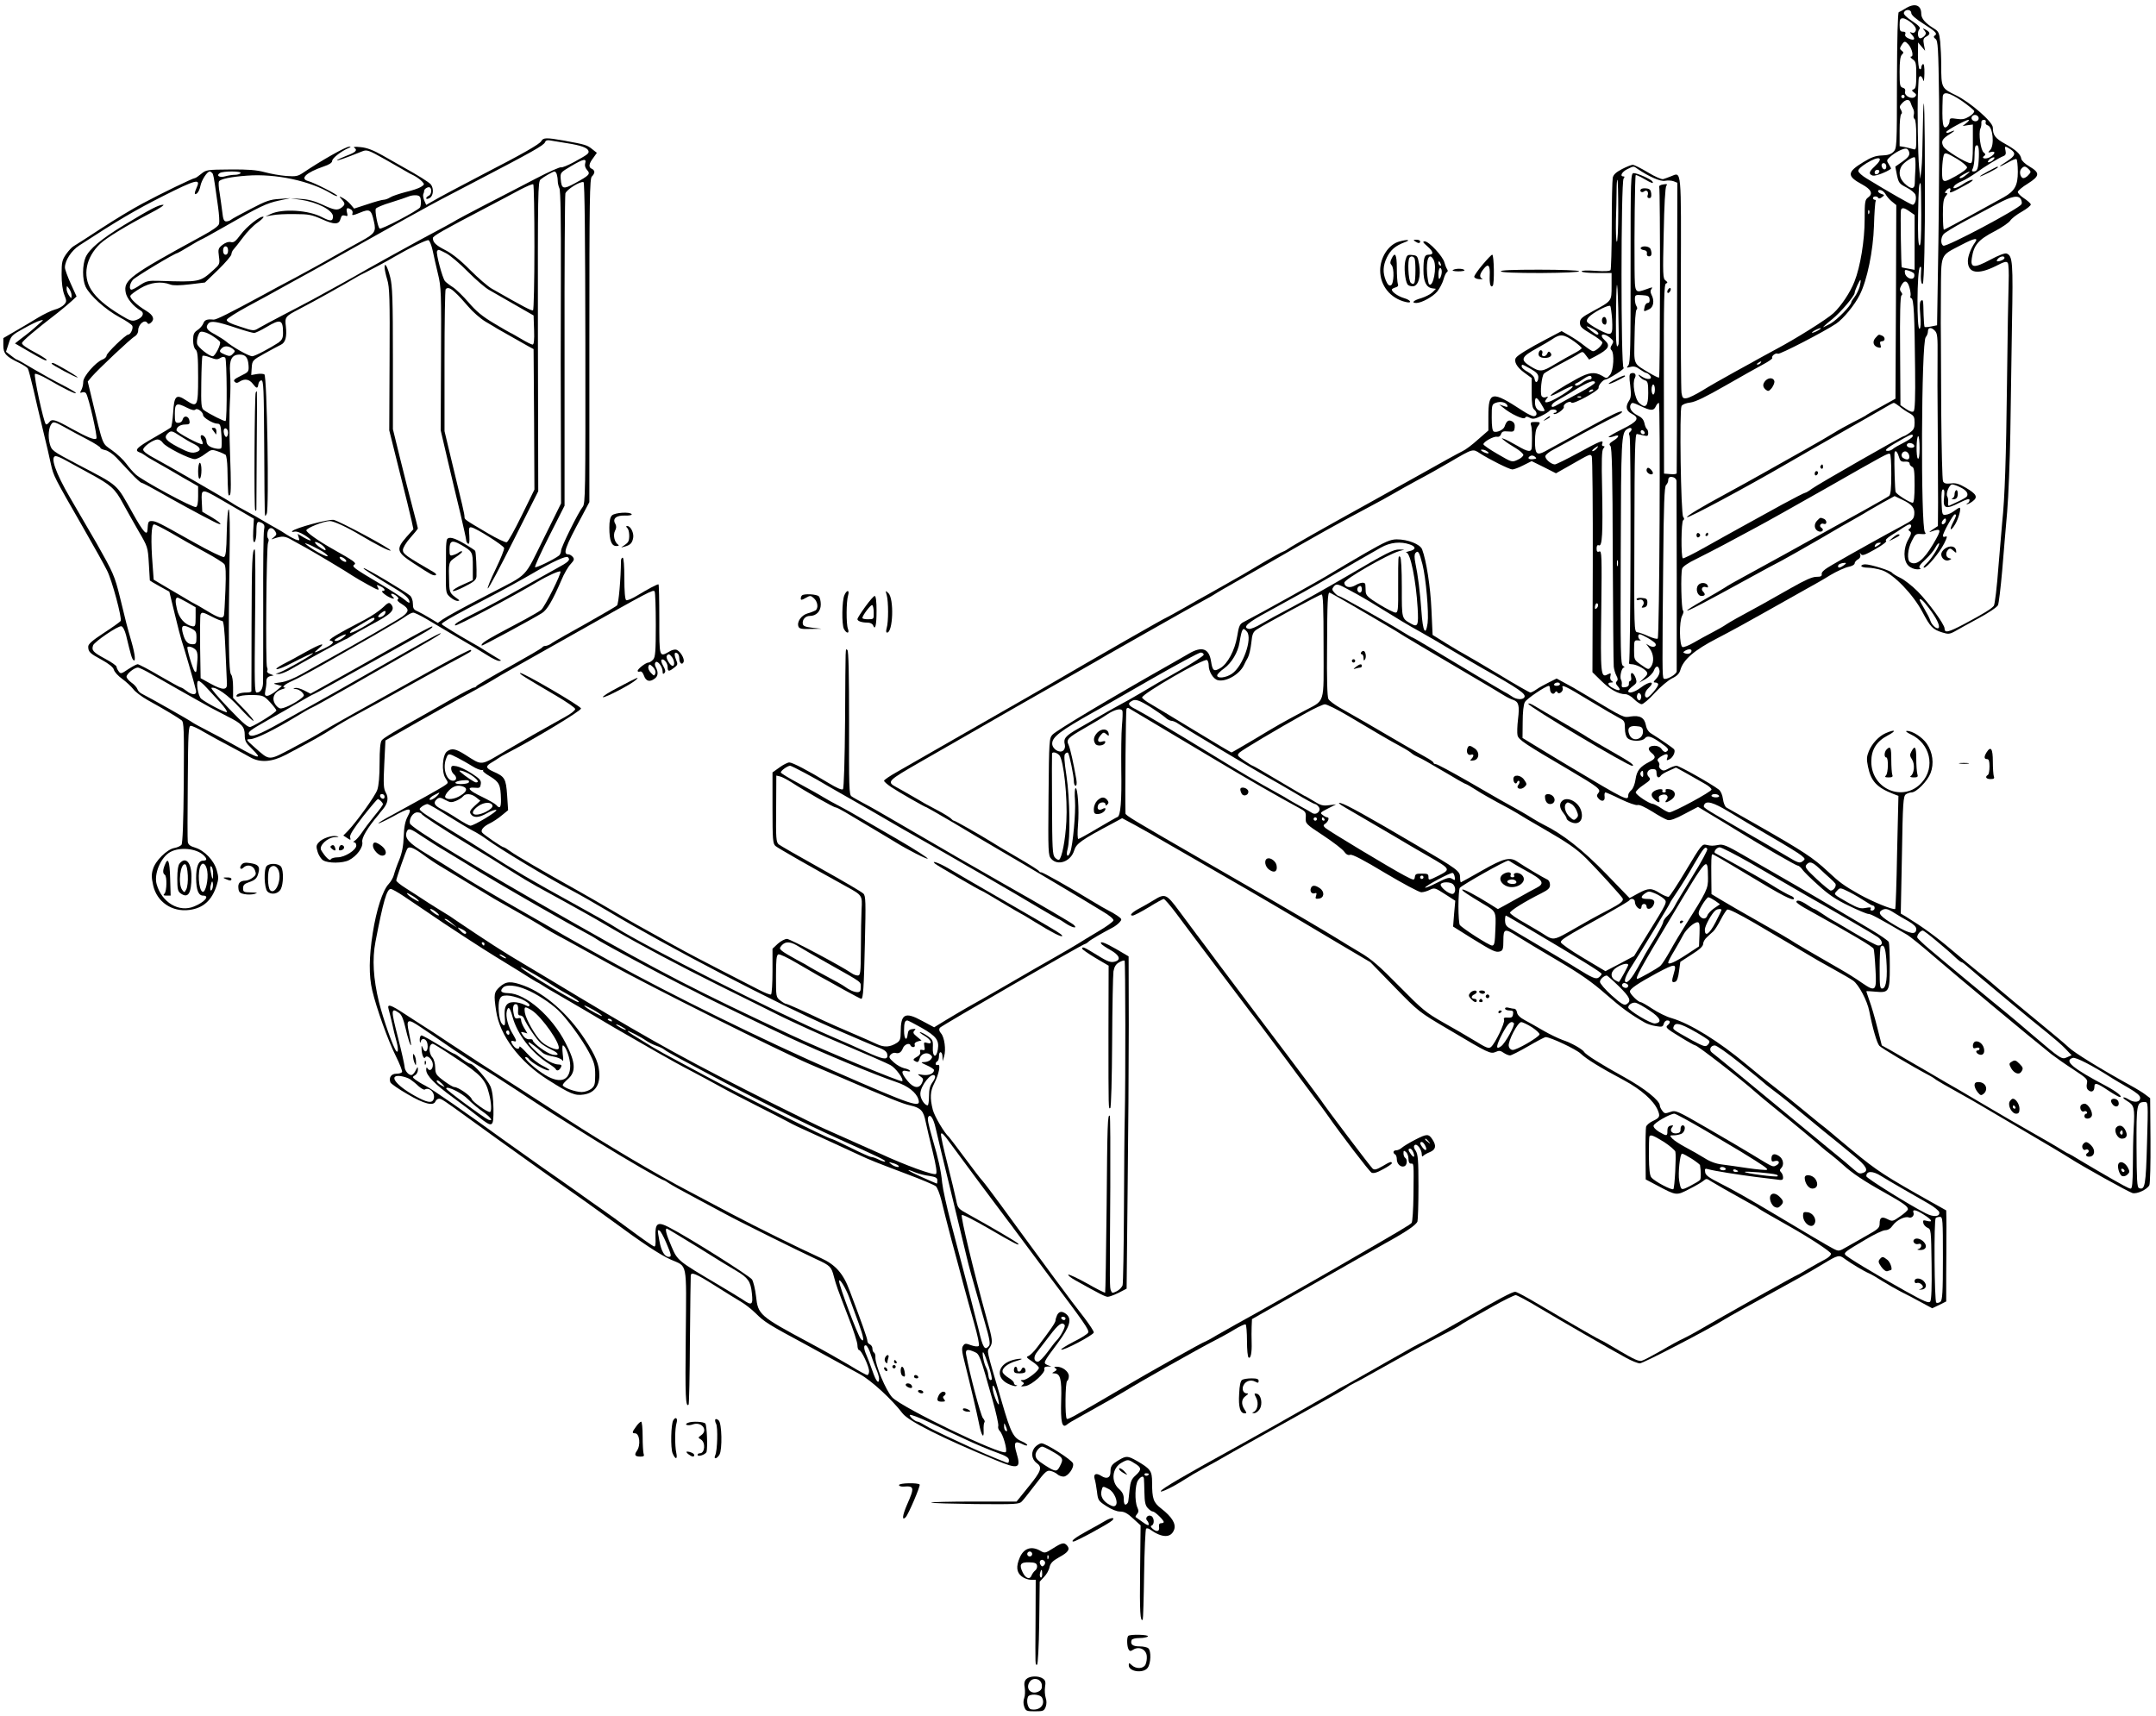 <?xml version="1.0" standalone="no"?>
<!DOCTYPE svg PUBLIC "-//W3C//DTD SVG 20010904//EN"
 "http://www.w3.org/TR/2001/REC-SVG-20010904/DTD/svg10.dtd">
<svg version="1.0" xmlns="http://www.w3.org/2000/svg"
 width="1295pt" height="1031pt" viewBox="0 0 1295 1031"
 preserveAspectRatio="xMidYMid meet">
<g transform="translate(0,1031) scale(0.1,-0.1)"
fill="#000000" stroke="none">
<path d="M11445 10259 c-16 -10 -34 -20 -40 -22 -6 -2 -10 -149 -11 -411 0
-399 -1 -407 -21 -428 -15 -15 -35 -21 -70 -22 -37 -1 -64 -11 -111 -40 -99
-60 -100 -84 -7 -134 55 -30 67 -56 36 -78 -19 -14 -21 -25 -21 -133 0 -125
-26 -284 -61 -372 -25 -65 -80 -147 -126 -190 -37 -35 -226 -154 -351 -220
-35 -19 -76 -41 -90 -49 -15 -9 -83 -46 -152 -84 -69 -38 -157 -88 -195 -112
-39 -24 -82 -45 -95 -46 -21 -3 -25 2 -30 32 -3 19 -5 317 -4 662 2 695 5 665
-59 639 -18 -7 -39 -15 -47 -17 -9 -3 -50 15 -91 40 -42 25 -83 46 -92 46 -8
0 -38 -12 -65 -26 -36 -19 -51 -33 -55 -52 -3 -15 -6 -143 -6 -285 0 -142 -4
-263 -7 -269 -5 -7 -36 -9 -90 -5 -51 4 -84 2 -84 -3 0 -6 40 -10 90 -10 l90
0 0 -78 c0 -92 2 -89 -112 -151 -68 -37 -78 -46 -78 -70 0 -23 10 -33 64 -65
36 -21 67 -44 70 -52 5 -13 -37 -54 -56 -54 -5 0 -28 15 -51 33 -23 19 -63 46
-90 61 l-47 27 -93 -49 c-105 -55 -172 -96 -182 -112 -13 -22 6 -56 50 -88
l45 -33 0 -88 c0 -67 4 -92 15 -101 20 -17 19 -40 -3 -40 -9 0 -40 15 -67 33
-185 121 -205 118 -205 -35 l0 -84 -62 -54 c-33 -30 -75 -62 -93 -70 -17 -8
-136 -73 -263 -145 -127 -71 -269 -150 -314 -175 -227 -125 -455 -254 -468
-265 -8 -6 -23 -15 -34 -19 -10 -3 -62 -32 -115 -63 -53 -32 -108 -64 -123
-73 -15 -8 -58 -33 -95 -54 -38 -22 -88 -50 -113 -64 -25 -13 -91 -51 -147
-83 -57 -32 -105 -59 -107 -59 -6 0 -413 -233 -716 -410 -63 -36 -135 -78
-160 -92 -25 -14 -184 -105 -355 -203 -170 -98 -345 -198 -387 -222 -43 -24
-78 -48 -78 -53 0 -5 19 -22 43 -38 41 -28 205 -122 213 -122 2 0 75 -42 162
-93 86 -52 222 -132 302 -179 80 -47 161 -94 180 -106 19 -11 78 -46 130 -77
52 -31 122 -73 156 -93 33 -20 91 -55 127 -77 41 -24 66 -45 65 -54 -2 -8 -43
-38 -93 -67 -49 -29 -103 -62 -120 -73 -16 -10 -77 -46 -135 -79 -58 -32 -188
-108 -290 -167 -102 -59 -210 -121 -240 -137 -30 -17 -87 -51 -127 -75 l-72
-44 -73 39 c-103 56 -128 42 -128 -70 0 -38 -4 -50 -22 -62 -42 -27 -76 -29
-121 -8 -23 11 -91 41 -152 67 -60 25 -137 60 -170 75 -113 54 -216 100 -224
100 -5 0 -20 9 -34 20 -26 20 -26 23 -26 146 0 99 3 126 14 131 8 3 56 -20
107 -50 51 -30 113 -66 138 -80 25 -13 91 -50 146 -81 56 -31 104 -56 107 -56
12 0 16 67 22 336 6 246 5 283 -9 296 -8 9 -122 76 -253 149 -131 73 -246 139
-256 147 -15 14 -17 35 -15 214 l1 199 22 -5 c13 -3 45 -20 73 -38 80 -52 249
-148 261 -148 5 0 31 -13 58 -29 26 -16 102 -61 168 -100 66 -39 127 -76 135
-81 71 -44 183 -101 192 -98 6 2 -77 56 -186 119 -109 63 -215 124 -235 136
-20 12 -66 38 -102 57 -37 19 -84 45 -105 58 -22 14 -87 50 -146 82 -60 32
-108 61 -108 66 0 11 41 40 56 40 10 0 156 -78 224 -120 8 -5 42 -24 75 -43
58 -32 294 -168 365 -210 19 -11 64 -37 100 -57 158 -89 625 -359 728 -422 63
-37 116 -68 118 -68 3 0 22 -11 42 -25 41 -28 78 -36 52 -11 -13 12 -195 119
-420 246 -193 110 -345 197 -625 361 -89 52 -186 108 -218 124 -31 17 -64 35
-73 42 -14 10 -15 58 -14 441 0 288 -3 432 -10 437 -13 8 -11 50 -14 -418 -2
-244 -7 -412 -13 -418 -6 -6 -38 8 -89 39 -120 73 -214 122 -233 122 -10 0
-37 -14 -59 -30 l-42 -30 0 -214 c0 -190 2 -214 18 -228 15 -13 220 -130 425
-243 96 -53 97 -53 92 -138 -2 -39 -4 -145 -4 -234 -1 -149 -3 -163 -19 -163
-10 0 -26 6 -37 14 -62 43 -369 206 -388 206 -12 0 -37 -13 -55 -29 l-32 -30
0 -135 c0 -74 -4 -137 -9 -140 -4 -3 -37 10 -72 28 -35 18 -143 74 -239 123
-194 100 -222 116 -360 193 -52 29 -113 63 -135 75 -22 12 -89 51 -150 87 -60
35 -153 89 -205 118 -206 115 -376 214 -406 237 -17 12 -34 23 -38 23 -10 0
-124 78 -131 90 -9 15 11 37 49 55 18 9 49 29 70 47 l38 31 -6 91 c-7 99 -14
111 -83 141 -46 21 -48 32 -11 54 18 11 38 23 44 28 5 4 32 20 60 34 163 85
434 249 434 263 0 14 -357 222 -366 213 -5 -5 22 -22 216 -136 63 -37 115 -73
115 -80 0 -8 -25 -28 -56 -45 -181 -101 -227 -127 -358 -204 -161 -95 -140
-93 -248 -25 -57 36 -80 40 -108 19 -28 -20 -34 -124 -9 -161 17 -26 17 -28 0
-40 -19 -15 -185 -107 -319 -180 -49 -26 -87 -49 -84 -51 2 -2 41 16 87 41
100 56 119 56 89 1 -15 -29 -22 -61 -24 -120 -2 -57 -10 -99 -27 -141 -14 -33
-28 -74 -32 -90 -4 -17 -19 -42 -32 -56 -35 -37 -73 -153 -95 -293 -23 -146
-24 -259 -3 -346 25 -106 94 -299 141 -393 24 -48 41 -92 38 -97 -4 -6 -19
-10 -35 -10 -30 0 -46 -23 -35 -52 3 -8 49 -40 103 -71 100 -59 157 -73 168
-42 4 8 13 15 21 15 15 0 28 -9 188 -125 88 -64 216 -156 341 -245 63 -46 211
-150 352 -249 42 -30 109 -78 147 -106 194 -143 300 -213 363 -241 103 -46 95
-2 91 -461 -4 -363 -1 -428 17 -411 3 3 7 176 8 384 2 209 4 385 5 392 2 23
30 12 144 -60 63 -40 134 -84 158 -98 24 -14 64 -45 89 -70 51 -51 75 -66 300
-187 30 -17 100 -55 155 -85 55 -30 132 -72 170 -93 68 -37 192 -151 256 -235
36 -47 239 -149 559 -281 138 -57 154 -52 126 42 -19 63 -11 77 33 55 17 -9
31 -12 31 -7 0 5 -13 14 -29 21 -54 22 -69 50 -124 240 -97 330 -90 298 -71
327 18 29 17 42 -21 178 -76 275 -156 608 -148 616 5 5 72 -29 160 -80 156
-91 188 -107 179 -92 -6 9 -158 98 -297 175 -64 35 -66 37 -76 88 -6 29 -29
126 -52 216 -23 90 -41 171 -39 180 3 12 19 -4 53 -52 58 -80 317 -428 348
-468 12 -15 32 -42 45 -60 13 -18 101 -136 195 -262 225 -299 250 -335 243
-351 -3 -8 -42 -33 -87 -55 -44 -23 -78 -44 -75 -47 10 -10 196 88 196 103 0
8 -26 47 -57 88 -32 40 -112 146 -178 236 -66 90 -147 200 -180 245 -33 45
-99 135 -147 201 -48 65 -95 128 -106 140 -11 11 -59 74 -108 140 -48 65 -91
121 -94 124 -28 24 -86 123 -97 163 -18 72 -16 111 9 160 28 55 40 117 21 110
-15 -6 -18 13 -3 22 6 3 10 17 10 31 0 33 20 30 21 -3 l1 -28 9 30 c12 39 2
115 -19 138 -11 13 -13 23 -7 33 9 12 860 504 873 504 3 0 13 6 21 14 15 13
83 52 142 83 14 7 33 21 43 32 16 18 16 20 -12 40 -16 11 -40 25 -53 31 -13 6
-60 33 -104 60 -127 78 -294 172 -301 170 -4 -1 -10 2 -13 7 -3 6 -62 43 -131
83 -69 40 -143 84 -164 98 -68 42 -209 122 -216 122 -4 0 -12 6 -18 13 -6 6
-40 28 -76 47 -37 19 -74 40 -84 45 -9 6 -44 26 -77 45 -33 19 -73 42 -90 51
-61 33 -57 37 150 156 361 208 851 488 940 538 22 12 69 39 105 60 104 60 116
67 310 177 213 121 264 149 340 191 30 16 60 33 65 37 6 4 30 19 55 33 25 14
149 85 275 157 301 174 404 231 605 338 47 25 110 59 140 77 30 18 96 54 145
81 50 26 137 75 195 109 138 81 136 80 179 52 59 -38 178 -97 195 -97 9 0 39
11 66 25 l50 25 73 -36 73 -37 78 44 c131 75 127 73 137 58 4 -7 7 -302 6
-655 l-2 -642 53 -52 c54 -53 104 -80 145 -80 13 0 36 -13 52 -30 16 -16 37
-30 46 -30 9 0 45 30 79 68 34 37 81 76 103 87 30 14 44 29 50 50 17 62 84
120 222 191 72 37 207 111 300 164 94 53 202 114 240 135 39 21 102 57 140 81
39 23 88 45 108 49 21 4 37 13 37 21 0 7 9 18 20 24 12 6 17 17 14 28 -5 13
-4 14 4 3 8 -11 24 -5 86 30 44 25 71 46 65 50 -7 4 5 17 32 34 24 15 56 35
71 46 15 10 32 19 38 19 13 0 13 -17 -1 -26 -8 -4 -7 -9 2 -15 11 -7 10 -16
-8 -48 -32 -55 -31 -130 0 -159 13 -13 36 -22 53 -22 19 0 25 3 16 8 -9 6 -1
20 32 50 25 23 53 56 61 73 9 17 19 28 22 25 8 -8 -44 -92 -75 -121 -15 -14
-22 -25 -15 -25 18 0 92 89 120 144 19 38 21 47 9 43 -9 -4 -16 -2 -16 4 0 18
62 129 71 129 13 0 11 -6 -11 -50 -24 -47 -13 -54 14 -9 21 36 38 99 26 99 -4
0 -19 -9 -33 -20 -14 -11 -36 -21 -49 -22 -22 -3 -23 0 -26 75 -2 54 1 77 9
77 8 0 10 -15 6 -49 -8 -66 11 -73 92 -31 45 22 61 27 61 16 0 -8 -6 -17 -12
-19 -7 -3 -8 -6 -3 -6 6 0 21 8 34 18 33 25 23 43 -41 81 -41 24 -61 30 -91
26 -28 -3 -39 0 -46 12 -5 10 -9 197 -11 417 -1 220 -2 418 -2 440 -1 22 -1
140 0 262 2 258 -8 233 123 302 80 42 105 46 81 13 -23 -32 -42 -81 -42 -110
0 -73 59 -84 166 -31 54 28 67 31 74 19 5 -8 7 -60 5 -115 -2 -55 -7 -329 -10
-610 -5 -438 -13 -688 -29 -835 -2 -19 -12 -136 -22 -260 -9 -124 -22 -231
-28 -239 -14 -18 -61 -47 -179 -110 -95 -50 -117 -55 -117 -26 0 24 -97 157
-161 222 -34 34 -81 71 -105 82 -23 11 -45 25 -49 30 -7 13 -129 51 -161 51
-13 0 -24 -4 -24 -10 0 -5 17 -10 38 -10 21 0 61 -7 88 -16 69 -24 184 -143
241 -250 48 -91 62 -105 119 -123 35 -11 44 -11 75 6 18 11 83 46 143 79 60
32 113 68 117 79 5 11 16 103 25 205 8 102 22 262 30 355 8 94 16 305 19 470
2 165 7 462 10 660 7 370 4 408 -32 422 -10 4 -48 -10 -98 -37 -99 -53 -121
-50 -111 11 12 78 39 109 137 160 43 22 84 51 93 63 8 13 40 38 71 55 31 18
55 37 53 44 -3 7 -21 23 -41 36 -20 13 -37 30 -37 38 0 7 27 30 60 50 73 46
74 65 10 103 -25 14 -47 35 -49 46 -5 29 -30 52 -97 90 -60 33 -74 52 -74 98
0 34 -135 151 -220 193 -89 43 -90 45 -90 184 0 42 -3 104 -6 138 -6 55 -10
63 -38 80 -53 33 -76 60 -76 89 0 53 -40 66 -95 31z m35 -27 c0 -12 26 -35 75
-66 74 -47 85 -59 64 -71 -6 -5 -4 -11 7 -19 14 -11 17 -50 21 -367 2 -195 0
-579 -4 -854 l-8 -499 -35 -7 c-19 -4 -37 -5 -40 -3 -2 3 -5 35 -6 72 -2 91
-2 94 -15 86 -8 -5 -10 -31 -5 -85 4 -49 3 -80 -4 -84 -18 -11 -16 351 2 370
6 7 9 0 7 -20 -4 -52 1 -86 10 -80 8 4 14 299 13 590 0 22 -1 143 -1 269 -1
126 -3 227 -6 225 -2 -3 -5 -80 -6 -171 -1 -90 -4 -191 -8 -224 l-7 -59 -7 70
c-7 72 -11 347 -7 445 2 30 3 66 4 80 1 31 19 30 28 -2 3 -14 6 2 7 40 1 40
-3 61 -9 57 -5 -3 -10 -13 -10 -21 0 -8 -4 -12 -10 -9 -5 3 -10 41 -10 83 l1
77 21 -25 21 -25 -7 37 c-6 31 -3 39 14 48 26 14 25 26 -2 41 -21 11 -22 11
-9 -4 11 -14 11 -20 1 -32 -7 -8 -19 -15 -26 -15 -16 0 -19 41 -4 56 7 7 -6
22 -44 47 -38 25 -54 42 -50 52 9 22 44 19 44 -3z m2 -60 c22 -20 29 -34 25
-46 -5 -12 -13 -16 -24 -12 -15 6 -14 4 2 -14 23 -26 13 -37 -21 -21 -17 7
-24 17 -20 26 4 10 -1 15 -14 15 -17 0 -20 7 -20 40 0 33 3 40 20 40 11 0 34
-13 52 -28z m-19 -129 c22 -26 33 -73 16 -73 -7 0 -3 -7 9 -16 20 -13 22 -24
22 -95 0 -62 -3 -81 -15 -85 -14 -6 -13 -8 2 -20 14 -10 15 -15 6 -25 -19 -19
-67 5 -60 30 3 13 -2 21 -14 24 -17 5 -19 15 -19 96 0 63 4 94 14 103 11 11
11 14 -2 24 -12 9 -12 14 -1 32 17 27 21 27 42 5z m322 -340 c38 -27 70 -53
73 -60 2 -7 -11 -22 -30 -33 -26 -16 -43 -19 -75 -14 -38 6 -43 4 -43 -14 0
-11 -7 -25 -15 -32 -26 -22 -32 19 -26 178 2 36 39 27 116 -25z m-345 27 c0
-5 -4 -10 -10 -10 -5 0 -10 5 -10 10 0 6 5 10 10 10 6 0 10 -4 10 -10z m36
-37 c3 -10 10 -26 15 -36 6 -10 7 -27 4 -37 -3 -10 -1 -21 5 -25 6 -3 10 -45
10 -97 0 -89 0 -90 -22 -83 -13 4 -35 9 -50 12 l-28 5 0 94 c0 51 4 96 10 99
6 4 5 13 -2 25 -10 15 -9 23 6 39 23 26 45 27 52 4z m408 -88 c3 -9 -1 -18
-10 -22 -19 -7 -39 11 -30 26 10 16 33 13 40 -4z m-73 -34 l-23 -18 31 5 31 4
0 -116 c0 -93 -3 -116 -14 -116 -26 0 -151 77 -163 100 -16 31 -8 46 41 76 36
23 32 25 -11 7 -7 -3 -13 -1 -13 4 0 9 117 73 134 73 6 0 0 -9 -13 -19z m116
5 c-3 -8 2 -16 12 -19 31 -8 42 -119 15 -148 -15 -16 -14 -17 5 -12 31 8 25
-14 -8 -32 -28 -14 -55 -5 -31 10 7 5 6 11 -5 19 -18 13 -32 114 -20 143 5 10
7 26 6 36 -1 10 4 17 14 17 11 0 15 -5 12 -14z m-41 -210 c-3 -69 -9 -86 -32
-86 -11 0 -12 4 -4 19 5 11 10 44 10 74 0 29 3 57 6 60 16 15 22 -8 20 -67z
m189 48 c36 -24 31 -40 -22 -74 -58 -36 -52 -40 8 -6 24 14 46 23 51 20 4 -3
8 -37 8 -76 0 -82 -18 -115 -83 -152 -127 -71 -356 -196 -361 -196 -3 0 -6 41
-6 92 0 71 4 95 17 110 11 13 12 18 3 18 -10 0 -10 3 0 15 16 19 31 19 24 0
-8 -19 4 -15 88 31 35 18 55 34 45 34 -10 0 -35 -11 -55 -25 -41 -28 -72 -35
-53 -11 6 8 26 20 44 27 18 7 54 29 82 48 56 41 143 94 170 104 12 5 15 14 11
32 -7 29 -4 30 29 9z m-607 -21 c3 -17 -8 -30 -40 -53 l-44 -31 10 -51 c10
-46 14 -52 57 -74 26 -13 50 -33 54 -44 8 -24 -2 -60 -17 -60 -9 0 -141 75
-278 159 -25 15 -46 34 -48 43 -2 10 16 27 48 47 78 48 110 37 50 -19 -35 -32
-38 -46 -11 -55 15 -4 81 20 109 41 2 1 -4 13 -12 26 -15 23 -15 26 6 45 31
28 80 53 98 50 8 -1 16 -12 18 -24z m288 -38 c33 -20 59 -43 59 -51 0 -9 -30
-31 -68 -52 -57 -32 -69 -35 -77 -22 -9 13 -5 114 5 148 6 18 17 15 81 -23z
m-251 -57 c-2 -35 -4 -75 -4 -90 -1 -37 -24 -36 -62 1 -31 31 -37 67 -18 102
12 22 69 60 80 54 4 -3 5 -33 4 -67z m461 46 c-11 -7 -22 -11 -25 -8 -3 3 3
12 13 20 11 7 22 11 25 8 3 -3 -3 -12 -13 -20z m-636 -35 c0 -24 -23 -21 -28
4 -2 10 3 17 12 17 10 0 16 -9 16 -21z m-1495 -13 c69 -47 139 -78 166 -72 16
3 39 2 52 -3 l22 -9 -2 -868 c0 -478 -1 -873 -2 -877 -1 -5 -18 -7 -38 -5
l-38 3 -1 568 c-1 477 1 570 13 574 11 4 10 8 -3 18 -16 11 -17 36 -11 284 3
168 9 277 16 285 8 10 4 12 -19 8 -16 -2 -27 -9 -24 -14 7 -11 6 -1139 -1
-1146 -2 -3 -28 10 -57 27 -102 62 -93 42 -90 218 1 86 6 160 12 163 5 3 5 11
0 20 -6 8 -10 27 -10 42 0 26 2 28 43 25 35 -2 43 -6 45 -24 2 -15 -2 -23 -11
-23 -8 0 -17 -11 -19 -25 -6 -29 -7 -29 27 -13 27 12 34 52 14 89 -7 15 -7 24
1 34 9 11 4 11 -27 -1 -75 -26 -73 -30 -75 119 -2 197 2 560 7 565 2 2 24 -7
49 -22 48 -28 61 -32 51 -16 -9 14 -90 50 -112 50 -18 0 -19 -22 -19 -569 1
-473 -2 -571 -13 -585 -13 -16 -12 -17 13 -10 20 5 35 1 56 -15 16 -11 33 -21
38 -21 5 0 15 -7 22 -15 20 -24 -13 -30 -47 -8 -25 16 -26 16 -15 1 8 -10 22
-20 33 -23 16 -5 19 -16 19 -76 0 -80 -15 -96 -54 -60 -27 25 -43 119 -26 151
11 21 -2 35 -24 27 -10 -4 -11 -21 -4 -73 6 -54 5 -73 -7 -91 -23 -35 -18 -61
15 -78 51 -26 39 -46 -56 -93 -48 -24 -84 -45 -82 -48 3 -2 17 0 32 5 36 14
34 -4 -4 -27 -23 -15 -27 -21 -17 -31 9 -9 13 -163 14 -654 2 -353 4 -656 6
-672 2 -17 9 -41 16 -54 9 -16 10 -26 2 -34 -8 -8 -6 -16 6 -29 23 -26 10 -32
-26 -13 -34 17 -41 35 -13 35 13 0 14 2 3 9 -8 5 -12 18 -8 30 4 18 3 19 -16
10 -42 -23 -44 -4 -39 383 4 331 3 361 -12 355 -12 -5 -16 0 -16 18 0 16 4 23
14 19 20 -8 24 74 19 339 -4 172 -2 231 7 242 10 12 10 15 0 15 -7 0 -10 7 -6
15 9 25 -9 18 -143 -55 -70 -38 -134 -70 -142 -70 -24 1 -63 36 -56 52 3 8 23
24 44 35 21 11 61 33 88 48 135 75 235 128 285 152 30 15 49 28 42 31 -12 4
-61 -20 -167 -78 -25 -14 -179 -98 -296 -162 -49 -26 -59 -15 -59 61 0 44 5
74 15 87 20 27 19 29 -15 29 -25 0 -29 -3 -24 -19 6 -18 7 -53 5 -128 -1 -37
-19 -36 -89 5 -31 18 -66 36 -77 40 -19 7 -19 6 1 -10 12 -10 42 -30 68 -45
25 -15 46 -34 46 -41 0 -7 -15 -21 -34 -29 -34 -16 -34 -16 -120 34 -47 27
-86 54 -86 59 0 15 63 50 82 45 11 -2 20 4 24 16 5 15 13 19 42 16 34 -3 37
-1 40 24 2 18 -3 30 -16 37 -21 11 -33 3 -45 -32 -7 -19 -45 -37 -64 -30 -9 4
-13 30 -13 84 0 75 1 80 24 89 29 11 63 3 70 -16 4 -10 -1 -11 -22 -3 l-27 9
25 -20 c46 -38 122 -73 130 -60 6 9 13 9 29 0 18 -9 30 -7 66 10 25 12 47 26
51 31 7 12 44 12 44 -1 0 -5 -5 -10 -12 -10 -6 0 -9 -3 -5 -6 10 -10 65 28 60
42 -6 16 37 40 46 25 9 -13 167 73 163 89 -3 15 27 50 42 50 7 0 36 16 66 35
30 19 49 35 42 35 -17 0 -16 1118 0 1137 7 9 7 13 -1 13 -23 0 -10 27 22 43
40 20 39 20 62 3z m2350 -2 c15 -15 15 -18 -1 -35 -9 -11 -23 -19 -30 -19 -18
0 -28 38 -14 55 16 19 25 19 45 -1z m-897 -16 c-6 -18 -28 -21 -28 -4 0 9 7
16 16 16 9 0 14 -5 12 -12z m523 -18 c-22 -19 -41 -26 -41 -15 0 5 51 34 60
34 3 0 -6 -9 -19 -19z m-2091 -222 c0 -106 -4 -187 -9 -180 -4 7 -6 63 -5 125
2 62 4 142 4 180 0 37 2 67 5 67 3 0 5 -87 5 -192z m1820 -19 c0 -135 -3 -188
-11 -183 -7 4 -10 63 -8 183 3 168 5 191 15 191 2 0 4 -86 4 -191z m-214 124
c6 -12 23 -32 37 -43 l27 -22 -2 -581 -3 -582 -85 -47 c-47 -26 -90 -50 -95
-55 -6 -4 -41 -23 -78 -41 -36 -19 -86 -46 -109 -61 -24 -15 -106 -63 -183
-106 -77 -43 -185 -104 -240 -135 -55 -31 -161 -90 -235 -130 -141 -76 -232
-131 -227 -137 7 -7 356 180 597 320 69 40 215 124 325 186 110 62 225 129
257 147 31 19 59 34 63 34 4 0 20 -10 35 -22 15 -13 42 -31 59 -40 27 -15 31
-23 31 -57 0 -32 -5 -43 -29 -60 -16 -12 -32 -21 -36 -21 -10 0 -517 -290
-552 -316 -17 -13 -36 -24 -40 -24 -5 0 -67 -32 -139 -71 -71 -39 -176 -97
-234 -129 -58 -32 -161 -89 -230 -128 -69 -39 -128 -68 -132 -66 -12 8 -10
222 2 229 8 5 7 11 0 20 -14 17 -23 641 -10 666 6 10 27 18 53 21 31 4 91 33
213 103 93 53 195 111 226 127 32 17 56 34 53 38 -7 11 22 33 34 25 10 -6 279
133 350 181 43 29 111 112 141 172 45 88 81 264 86 416 2 76 7 142 10 147 3 5
0 9 -5 9 -6 0 -11 5 -11 10 0 13 27 13 32 1 2 -5 11 -4 21 4 18 13 17 14 -2
20 -25 8 -28 28 -4 23 10 -2 22 -13 29 -25z m813 -31 c5 -10 7 -23 3 -29 -19
-29 -448 -257 -469 -249 -17 7 -17 47 0 68 6 9 65 45 130 80 65 34 153 82 195
104 86 46 126 54 141 26z m-668 -73 l29 -20 0 -165 0 -165 -37 7 c-21 4 -39 7
-40 8 -4 3 -9 332 -5 344 5 17 20 15 53 -9z m-244 -11 c-3 -8 -6 -5 -6 6 -1
11 2 17 5 13 3 -3 4 -12 1 -19z m813 -267 c0 -9 -24 -21 -42 -21 -6 0 -6 6 2
15 14 16 40 20 40 6z m-546 -91 c5 -5 6 -16 3 -24 -9 -23 -51 -5 -55 24 -3 19
0 21 20 15 13 -4 27 -11 32 -15z m-1772 -427 c-12 -38 -17 3 -16 135 2 261 8
292 14 82 3 -113 4 -211 2 -217z m1448 345 c-6 -20 -19 -47 -30 -61 -11 -14
-20 -28 -20 -32 0 -19 -86 -107 -125 -129 -25 -13 -45 -23 -45 -22 0 2 25 25
57 50 51 42 133 139 133 157 0 13 31 81 35 77 3 -2 0 -20 -5 -40z m300 -8 c6
-22 8 -44 5 -49 -3 -5 0 -11 6 -13 14 -5 19 -100 22 -426 2 -172 -1 -246 -9
-253 -7 -6 -23 -1 -45 14 l-34 23 -2 326 c-2 218 1 329 8 333 7 5 6 11 -2 21
-9 12 -9 20 1 39 19 36 38 31 50 -15z m-1787 -187 c5 -101 1 -105 -79 -64 -36
19 -68 41 -72 49 -3 9 5 24 22 37 39 31 110 65 118 57 3 -4 8 -39 11 -79z
m-115 -59 c29 -14 43 -34 25 -34 -10 0 -70 49 -62 50 3 0 20 -7 37 -16z m1352
-9 c-14 -8 -29 -14 -35 -14 -5 0 1 6 15 14 14 8 30 14 35 14 6 0 -1 -6 -15
-14z m703 -3 c14 -15 16 -40 15 -148 -1 -71 -1 -266 1 -434 1 -168 2 -369 2
-448 l-1 -142 -32 -21 c-18 -12 -24 -18 -13 -14 68 25 70 17 16 -74 -57 -96
-102 -131 -138 -108 -20 13 -15 79 10 127 20 41 25 45 56 42 27 -2 32 0 23 11
-26 31 -22 1146 5 1172 7 8 13 23 13 34 0 26 21 27 43 3z m-2165 -65 c23 -17
42 -34 42 -38 0 -5 -19 -18 -42 -30 -24 -12 -76 -42 -117 -66 -79 -48 -91 -49
-149 -13 -63 39 -56 56 43 110 33 18 71 41 85 50 52 36 72 34 138 -13z m213
24 c21 -18 23 -22 11 -42 -10 -15 -11 -24 -3 -32 19 -19 13 -122 -8 -148 -19
-24 -20 -24 -49 -6 -44 25 -78 21 -151 -19 -95 -52 -162 -96 -157 -101 2 -3
30 9 61 26 31 17 62 31 68 31 18 0 -38 -42 -99 -75 -53 -29 -78 -29 -54 0 11
13 10 14 -5 9 -10 -4 -20 -1 -25 6 -11 18 0 122 14 136 6 6 52 33 101 59 50
26 100 54 111 62 20 13 23 11 40 -12 l19 -25 40 21 c77 41 90 62 55 94 -40 36
-11 50 31 16z m904 -151 c-3 -5 -12 -10 -18 -10 -7 0 -6 4 3 10 19 12 23 12
15 0z m-1381 -36 c34 -19 46 -32 46 -49 0 -31 -18 -42 -22 -13 -2 15 -17 30
-40 43 -21 11 -38 26 -38 33 0 16 0 16 54 -14z m366 -55 c0 -5 -7 -9 -15 -9
-9 0 -29 -10 -45 -22 -16 -12 -33 -18 -37 -13 -5 4 -3 10 4 12 7 2 27 15 45
27 32 22 48 24 48 5z m20 -28 c0 -5 -39 -31 -87 -57 -49 -26 -107 -58 -130
-71 -34 -20 -43 -22 -43 -10 0 8 15 22 33 31 17 10 68 39 112 67 76 46 115 60
115 40z m360 -41 c0 -16 -4 -30 -10 -30 -5 0 -10 14 -10 30 0 17 5 30 10 30 6
0 10 -13 10 -30z m-370 -4 c0 -2 -7 -7 -16 -10 -8 -3 -12 -2 -9 4 6 10 25 14
25 6z m-73 -42 c-3 -3 -12 -4 -19 -1 -8 3 -5 6 6 6 11 1 17 -2 13 -5z m-242
-37 c28 -47 28 -47 8 -47 -27 0 -43 20 -43 52 0 37 10 35 35 -5z m599 -16 c60
-29 79 -30 91 -3 5 12 14 22 19 22 10 0 4 -1406 -7 -1416 -4 -4 -28 2 -55 14
-26 12 -56 23 -67 24 -20 3 -20 10 -18 598 1 491 4 595 15 593 7 -1 25 -5 41
-9 23 -5 27 -3 27 14 0 12 -4 23 -9 26 -4 3 -11 19 -14 35 -5 21 -16 34 -41
46 -35 17 -53 45 -41 65 8 14 12 13 59 -9z m-54 -140 c0 -6 -5 -13 -10 -16 -6
-4 -7 -13 -2 -23 10 -19 6 -1347 -3 -1363 -4 -5 3 -9 15 -9 25 0 72 -23 89
-43 10 -13 7 -20 -16 -42 l-28 -26 39 22 c22 13 44 35 50 51 12 32 29 32 34
-1 2 -14 -6 -33 -19 -47 -19 -20 -20 -24 -6 -24 9 0 17 -5 17 -11 0 -16 -54
-79 -67 -79 -20 0 -15 35 7 55 47 43 11 47 -44 5 -38 -29 -76 -39 -76 -21 0 5
12 18 27 29 24 18 26 23 18 48 -13 36 -34 43 -28 9 3 -14 1 -25 -5 -25 -5 0
-9 -8 -8 -17 1 -12 -7 -19 -22 -21 -18 -3 -23 1 -21 15 2 10 0 23 -4 29 -10
16 3 74 17 74 6 0 4 5 -5 10 -15 9 -16 73 -14 682 2 678 4 719 38 740 16 10
27 10 27 -1z m77 -27 c-9 -9 -28 6 -21 18 4 6 10 6 17 -1 6 -6 8 -13 4 -17z
m1611 -16 c-3 -7 -27 -24 -55 -38 -28 -14 -58 -31 -66 -39 -9 -7 -24 -11 -34
-9 -18 3 9 23 102 75 46 26 58 28 53 11z m42 -69 c0 -46 -4 -68 -10 -64 -12 8
-10 135 2 135 4 0 8 -32 8 -71z m-32 14 c2 -8 -5 -13 -17 -13 -21 0 -35 13
-24 24 10 10 36 3 41 -11z m-1908 -18 c-7 -8 -18 -15 -24 -15 -6 0 -2 7 8 15
25 19 32 19 16 0z m-660 -15 c24 -15 7 -19 -20 -5 -15 8 -19 14 -10 14 8 1 22
-3 30 -9z m2475 -32 c8 -28 14 -33 38 -31 17 1 27 -3 27 -12 0 -7 7 -15 15
-19 12 -4 15 -26 15 -111 0 -68 -4 -105 -11 -105 -18 0 -97 50 -103 65 -4 11
-9 166 -7 228 1 28 16 19 26 -15z m63 4 c4 -23 -12 -29 -37 -13 -19 12 -6 43
16 39 10 -2 19 -13 21 -26z m-108 -111 c0 -87 -4 -122 -13 -130 -8 -6 -74 -44
-148 -85 -74 -40 -165 -92 -204 -113 -99 -56 -457 -253 -540 -298 -38 -20 -81
-45 -95 -55 -14 -9 -71 -43 -128 -75 -56 -32 -101 -60 -98 -62 5 -5 91 40 392
205 60 33 139 76 175 94 35 19 136 76 224 127 88 52 187 109 220 127 33 19 67
38 75 44 8 5 48 27 87 50 l73 40 44 -21 c60 -28 78 -50 74 -89 -3 -29 -11 -36
-73 -69 -76 -40 -310 -170 -418 -233 -47 -27 -67 -44 -65 -56 2 -13 -5 -17
-32 -17 -25 0 -69 -20 -150 -66 -63 -36 -140 -79 -170 -96 -159 -86 -197 -108
-220 -123 -14 -10 -52 -32 -85 -49 -33 -17 -84 -45 -113 -62 -29 -17 -59 -28
-66 -26 -19 8 -21 154 -2 189 8 15 10 28 5 30 -10 4 -15 225 -5 253 4 12 38
35 84 57 42 21 118 60 167 86 50 27 135 73 190 102 55 29 244 135 420 235 368
210 377 215 387 208 5 -2 8 -57 8 -122z m-2149 91 c-28 -4 -40 6 -21 18 9 6
20 4 29 -3 12 -10 11 -13 -8 -15z m859 -131 c1 -39 2 -1128 1 -1144 -1 -19
-66 -55 -78 -43 -9 9 -9 73 -3 695 3 352 7 457 17 467 7 7 13 19 13 27 0 20 9
26 31 20 10 -3 19 -13 19 -22z m1704 -38 c36 -17 51 -37 40 -55 -3 -5 -27 -19
-53 -31 -25 -12 -50 -23 -54 -25 -5 -2 -7 6 -6 19 2 13 0 30 -5 37 -10 17 12
72 30 72 7 0 29 -7 48 -17z m-93 -216 c-16 -16 -26 0 -10 19 9 11 15 12 17 4
2 -6 -1 -17 -7 -23z m-397 -131 c-21 -15 -30 -14 -19 3 3 6 14 11 23 11 13 0
13 -2 -4 -14z m-1567 -123 c-3 -10 -5 -4 -5 12 0 17 2 24 5 18 2 -7 2 -21 0
-30z m1359 2 c-23 -17 -36 -19 -36 -6 0 11 18 19 40 20 11 0 10 -3 -4 -14z
m507 -254 c47 -61 70 -108 62 -122 -9 -13 -42 15 -51 44 -3 11 -19 42 -35 69
-16 27 -29 51 -29 53 0 16 21 -1 53 -44z m-1992 -4 c-8 -8 -11 -7 -11 4 0 9 3
19 7 23 4 4 9 2 11 -4 3 -7 -1 -17 -7 -23z m306 -179 c21 -12 41 -27 45 -32
12 -18 -9 -28 -33 -16 l-22 13 21 -28 c25 -32 29 -82 8 -111 -14 -18 -15 -18
-58 12 -43 30 -43 31 -43 89 0 58 1 60 25 58 14 -1 19 1 13 3 -15 7 -18 34 -4
34 6 0 27 -10 48 -22z m263 -77 c0 -15 -19 -23 -38 -16 -14 5 -14 7 -2 15 19
12 40 13 40 1z m-304 -287 c-5 -13 -10 -14 -18 -6 -6 6 -8 18 -4 28 5 13 10
14 18 6 6 -6 8 -18 4 -28z m-7106 -357 c25 -13 64 -35 86 -49 23 -15 50 -25
60 -24 11 2 13 1 6 -1 -7 -3 10 -19 40 -36 57 -35 65 -50 67 -139 1 -49 -7
-59 -28 -34 -7 8 -46 30 -87 50 -79 37 -96 59 -41 54 28 -3 32 0 35 23 3 21
-6 31 -55 63 -32 21 -73 40 -90 43 -28 5 -33 3 -33 -14 0 -12 7 -26 15 -33 21
-17 19 -40 -4 -40 -40 0 -64 76 -41 134 12 32 14 32 70 3z m80 -103 c39 -26
51 -44 29 -44 -9 0 -62 35 -93 62 -24 20 29 5 64 -18z m-15 -45 c-4 -5 -25 -9
-48 -9 -46 0 -41 16 8 22 35 4 48 0 40 -13z m-31 -25 c26 -10 19 -31 -18 -53
-36 -23 -81 -28 -92 -10 -3 6 6 24 22 40 27 28 55 36 88 23z m-154 -50 c-19
-21 -50 -37 -50 -25 0 6 12 17 28 25 35 19 37 19 22 0z m230 -14 l25 -20 -34
-31 c-27 -25 -32 -35 -24 -48 16 -26 50 -24 98 4 25 14 50 23 56 19 11 -6
-133 -94 -156 -94 -6 0 -40 18 -74 40 -33 22 -79 49 -101 60 -42 22 -50 39
-25 60 13 11 22 10 49 -5 29 -16 38 -17 65 -6 16 7 36 19 42 27 16 20 50 17
79 -6z m98 -50 c2 -10 -14 -24 -42 -38 -72 -34 -105 -8 -43 36 35 25 80 26 85
2z m-271 -59 c60 -37 127 -78 151 -90 24 -12 63 -36 87 -54 79 -58 366 -231
515 -309 47 -25 141 -79 210 -120 360 -216 1024 -561 1350 -703 183 -79 238
-103 270 -115 48 -18 60 -29 60 -52 0 -27 -30 -21 -130 25 -41 19 -138 62
-215 95 -320 138 -1104 535 -1283 648 -28 19 -145 85 -260 148 -241 132 -366
206 -512 300 -58 37 -163 103 -235 146 -71 43 -141 88 -155 99 -24 20 -25 21
-6 36 11 8 26 15 33 15 7 0 61 -31 120 -69z m-155 10 c3 -9 126 -90 263 -173
109 -66 194 -118 289 -179 39 -25 103 -63 141 -84 39 -21 108 -59 155 -85 47
-26 108 -60 135 -75 28 -15 102 -58 165 -95 173 -101 400 -221 645 -343 121
-60 283 -140 360 -179 77 -38 250 -117 385 -174 135 -57 260 -112 278 -122 31
-16 82 -85 71 -97 -8 -7 -475 187 -669 278 -568 266 -775 373 -1295 668 -599
340 -988 577 -993 603 -6 29 19 66 44 66 12 0 24 -4 26 -9z m11 -140 c40 -26
97 -63 127 -80 30 -18 85 -51 122 -74 106 -67 260 -157 443 -262 146 -84 205
-116 320 -179 11 -6 31 -19 45 -28 35 -22 373 -204 497 -266 56 -28 110 -55
120 -61 26 -14 423 -207 518 -251 197 -92 528 -230 649 -270 69 -23 119 -62
132 -103 18 -56 -25 -42 -516 173 -401 175 -979 459 -1330 654 -146 80 -272
151 -280 156 -20 12 -142 83 -365 210 -99 57 -221 129 -271 162 -50 32 -137
86 -195 121 -104 63 -131 92 -116 131 10 24 22 20 100 -33z m-4 -103 c32 -24
78 -55 102 -69 141 -85 316 -191 329 -199 8 -5 65 -37 125 -71 61 -34 126 -72
145 -84 44 -28 87 -53 170 -97 36 -20 148 -82 250 -138 245 -136 1017 -522
1205 -603 33 -14 114 -49 180 -77 306 -132 376 -160 421 -170 65 -15 81 -32
94 -99 7 -31 25 -112 42 -179 21 -86 27 -127 20 -134 -11 -11 -189 54 -335
122 -55 25 -132 59 -332 148 -33 14 -170 82 -305 149 -502 252 -701 361 -1170
642 -107 65 -258 155 -335 201 -124 73 -216 133 -403 259 -28 20 -60 41 -70
46 -10 6 -54 33 -98 61 -43 29 -105 68 -136 88 -32 20 -58 41 -58 47 0 11 57
175 66 190 10 17 35 9 93 -33z m-112 -253 c37 -25 100 -67 138 -93 99 -69 350
-232 415 -271 30 -18 93 -57 140 -86 47 -30 92 -58 100 -62 8 -3 26 -14 40
-23 14 -10 45 -28 70 -42 25 -14 108 -63 185 -108 134 -80 187 -111 430 -250
61 -35 151 -85 200 -110 50 -26 131 -70 180 -97 50 -28 149 -79 220 -115 72
-36 155 -79 185 -95 30 -17 91 -46 135 -65 44 -20 121 -55 170 -78 50 -23 108
-50 130 -60 57 -27 100 -44 280 -112 88 -33 167 -66 176 -74 9 -8 24 -47 34
-87 9 -40 36 -144 59 -232 24 -88 56 -207 71 -265 15 -58 45 -163 65 -235 22
-77 34 -134 29 -140 -6 -5 -23 -4 -46 4 -32 12 -38 12 -48 -3 -10 -13 -8 -34
10 -104 34 -135 73 -301 85 -362 14 -74 31 -99 28 -43 -1 23 1 46 5 49 4 4 0
15 -9 25 -13 14 -81 269 -101 382 -6 31 8 35 52 15 28 -12 32 -23 105 -282 23
-81 39 -154 36 -162 -3 -9 1 -22 9 -30 20 -20 47 -116 36 -127 -23 -23 -624
267 -682 329 -38 40 -103 197 -101 241 1 12 -3 25 -8 28 -6 3 -10 14 -10 25 0
10 -7 20 -15 24 -8 3 -15 12 -15 20 0 15 -34 111 -106 301 -39 106 -86 158
-174 198 -130 59 -387 186 -540 267 -91 48 -204 108 -253 134 -184 96 -510
289 -722 427 -175 114 -456 295 -532 343 -43 28 -129 84 -191 125 -62 42 -128
85 -145 95 -18 11 -68 44 -113 73 -89 59 -110 65 -100 31 4 -13 13 -51 21 -85
7 -34 18 -79 24 -100 14 -48 14 -80 2 -68 -18 18 -79 192 -105 296 -34 141
-41 257 -21 361 47 244 68 318 92 318 7 0 43 -20 80 -45z m86 -24 c8 -9 0 -8
-21 5 -19 10 -39 25 -45 33 -8 9 0 8 21 -5 19 -10 39 -25 45 -33z m108 -71
c31 -25 12 -26 -21 0 -14 11 -20 20 -14 20 7 0 22 -9 35 -20z m94 -66 l30 -26
-35 23 c-45 29 -45 29 -34 29 5 0 23 -12 39 -26z m85 -56 c0 -14 -16 -9 -36
13 -19 21 -19 21 9 8 15 -7 27 -16 27 -21z m110 -68 c0 -5 -2 -10 -4 -10 -3 0
-8 5 -11 10 -3 6 -1 10 4 10 6 0 11 -4 11 -10z m1891 -18 c24 -15 107 -63 184
-106 197 -111 185 -102 185 -136 0 -23 -4 -30 -20 -30 -20 0 -49 13 -80 36 -8
6 -55 33 -105 59 -49 26 -94 51 -100 55 -5 4 -41 25 -80 45 -38 21 -78 44 -88
53 -16 14 -16 16 -1 34 24 25 53 23 105 -10z m-1761 -68 c0 -2 -9 0 -20 6 -11
6 -20 13 -20 16 0 2 9 0 20 -6 11 -6 20 -13 20 -16z m176 -100 c44 -26 97 -58
119 -73 22 -14 56 -34 75 -44 49 -27 76 -47 64 -47 -19 0 -313 176 -343 206
-14 13 16 -2 85 -42z m348 -210 c25 -14 49 -30 52 -36 6 -10 -81 37 -100 54
-18 15 1 8 48 -18z m-1167 -19 c15 -10 26 -37 37 -84 15 -67 34 -125 35 -106
0 6 -6 38 -13 73 -18 82 -8 86 75 29 35 -24 120 -81 187 -128 68 -46 145 -96
170 -110 26 -15 125 -78 219 -140 194 -128 212 -139 478 -305 169 -105 391
-234 403 -234 2 0 16 -8 30 -18 15 -10 79 -46 142 -79 63 -34 149 -80 190
-102 82 -45 443 -224 555 -276 81 -37 89 -45 104 -105 15 -55 17 -61 85 -238
31 -78 56 -156 56 -172 0 -17 5 -30 10 -30 14 0 60 -98 60 -127 0 -13 -5 -23
-11 -23 -6 0 -54 26 -107 59 -54 32 -160 92 -237 133 -304 163 -312 170 -324
281 -5 43 -16 88 -24 101 -15 22 -379 252 -496 312 -72 38 -87 28 -84 -56 2
-48 0 -61 -10 -57 -8 3 -71 47 -141 99 -69 51 -146 107 -170 123 -24 17 -95
66 -157 111 -63 44 -151 107 -197 138 -45 32 -143 101 -217 154 -257 186 -450
320 -490 340 -22 11 -49 28 -60 36 -19 15 -19 17 -2 27 9 5 17 20 17 32 0 21
-1 21 -13 -2 -6 -14 -17 -26 -23 -28 -17 -6 -44 25 -44 50 -1 12 -18 90 -39
172 -44 171 -44 185 6 150z m1278 -45 c3 -6 -1 -7 -9 -4 -18 7 -21 14 -7 14 6
0 13 -4 16 -10z m1862 -45 c87 -50 105 -74 96 -129 -9 -56 -33 -47 -30 11 2
43 -1 48 -32 70 -19 13 -39 23 -45 23 -6 0 6 -10 27 -22 41 -24 52 -54 16 -43
-19 6 -21 4 -17 -20 5 -22 2 -26 -12 -22 -12 3 -16 0 -13 -12 3 -11 -5 -22
-22 -31 -18 -10 -22 -16 -13 -22 19 -12 25 -10 31 11 7 29 40 43 63 27 15 -12
16 -16 5 -30 -7 -9 -25 -16 -40 -16 -23 0 -21 -3 17 -20 23 -10 42 -23 42 -28
0 -21 -31 -34 -67 -29 -35 6 -35 6 -15 -9 18 -12 20 -18 10 -39 -17 -37 -51
-32 -87 12 -39 47 -41 68 -5 59 15 -4 23 -3 20 2 -3 5 -19 12 -35 15 -17 4
-45 19 -63 36 -28 25 -31 31 -19 45 8 9 21 14 30 11 20 -6 35 4 44 28 8 22 39
35 45 19 2 -7 10 -12 18 -12 7 0 11 6 8 14 -3 8 4 16 18 20 l23 6 -28 23 c-22
18 -25 25 -15 36 11 10 8 12 -12 9 -19 -2 -26 -10 -28 -30 -5 -47 -22 -31 -22
20 0 47 5 62 20 62 4 0 43 -20 87 -45z m-1777 -11 c0 -2 -13 2 -30 11 -16 9
-30 18 -30 21 0 2 14 -2 30 -11 17 -9 30 -18 30 -21z m122 -66 c15 -10 42 -24
60 -30 18 -6 40 -16 48 -23 8 -7 50 -31 93 -54 42 -23 112 -60 155 -83 301
-161 580 -300 809 -404 242 -109 275 -125 269 -131 -2 -3 -19 2 -37 11 -18 9
-38 16 -46 16 -7 0 -63 25 -123 55 -60 30 -114 55 -119 55 -16 0 -557 271
-746 373 -44 24 -123 66 -175 94 -52 27 -120 65 -150 83 -117 71 -150 92 -150
96 0 6 80 -35 112 -58z m1720 -248 c-16 -22 -22 -43 -22 -85 0 -30 -4 -55 -8
-55 -19 0 -45 42 -44 70 1 48 66 130 86 109 6 -5 2 -20 -12 -39z m-3139 17
c12 -8 35 -26 50 -41 16 -14 33 -24 38 -21 29 18 67 -24 53 -59 -10 -25 -40
-19 -112 21 -117 65 -162 128 -86 119 19 -3 45 -11 57 -19z m3157 -294 c7 -32
48 -204 92 -383 43 -179 86 -354 94 -390 15 -63 29 -114 109 -393 30 -102 34
-131 25 -142 -25 -30 -36 -13 -62 98 -30 121 -101 396 -169 652 -23 88 -46
192 -50 230 -7 74 -23 145 -57 260 -28 99 -33 125 -26 136 12 19 31 -10 44
-68z m-225 -224 c16 -16 -20 -10 -41 7 -18 14 -18 15 6 8 14 -3 29 -10 35 -15z
m106 -43 c19 -7 55 -17 82 -20 37 -6 47 -11 47 -27 0 -10 -1 -19 -3 -19 -2 0
-43 18 -92 40 -84 37 -109 57 -34 26z m-1308 -449 c100 -63 203 -126 228 -140
72 -42 88 -65 95 -135 8 -72 0 -77 -56 -38 -19 12 -87 54 -150 91 -240 142
-241 143 -277 228 -31 71 -40 107 -28 107 3 0 87 -51 188 -113z m-192 29 c33
-77 34 -86 16 -86 -25 0 -45 34 -56 94 -13 73 -13 68 0 64 6 -2 24 -34 40 -72z
m1100 -331 c12 -33 37 -102 56 -153 31 -85 37 -121 14 -96 -19 21 -131 320
-131 348 1 23 40 -42 61 -99z m129 -341 c9 -27 24 -66 33 -88 9 -21 17 -47 17
-57 0 -38 -18 -18 -39 44 -12 34 -28 77 -36 95 -18 40 -19 65 -3 60 7 -3 20
-27 28 -54z m709 -72 c13 -39 21 -75 18 -79 -10 -9 -18 1 -21 28 -1 13 -7 33
-13 44 -15 27 -28 103 -16 90 5 -5 19 -43 32 -83z m49 -168 c7 -23 12 -48 12
-55 0 -24 -29 40 -36 79 -8 48 9 31 24 -24z m-188 -271 c58 -27 140 -62 183
-77 61 -22 77 -32 77 -48 0 -15 -4 -18 -17 -13 -10 4 -39 16 -65 26 -25 10
-82 35 -125 54 -43 20 -118 55 -168 78 -49 23 -107 51 -127 64 -21 13 -41 23
-46 23 -15 0 -52 32 -47 40 3 5 56 -15 118 -44 61 -30 159 -76 217 -103z m249
54 c1 -5 -3 -5 -9 -2 -5 3 -10 16 -9 28 0 21 1 21 9 2 5 -11 9 -24 9 -28z"/>
<path d="M11940 9280 c-30 -16 -51 -29 -47 -30 10 0 107 49 107 55 0 7 1 7
-60 -25z"/>
<path d="M9857 9174 c-12 -12 4 -25 18 -14 16 13 30 -3 21 -25 -3 -9 1 -15 10
-15 11 0 14 8 12 28 -2 20 -9 28 -28 30 -14 2 -29 0 -33 -4z"/>
<path d="M9855 8821 c-3 -5 5 -11 17 -13 16 -2 22 -9 20 -20 -2 -11 3 -18 13
-18 16 0 19 17 9 44 -7 17 -49 22 -59 7z"/>
<path d="M10016 8565 c-3 -8 -1 -15 3 -15 5 0 11 7 15 15 3 8 1 15 -3 15 -5 0
-11 -7 -15 -15z"/>
<path d="M9707 8033 c-27 -13 -47 -26 -44 -29 2 -2 24 6 48 18 54 28 53 27 48
32 -2 2 -26 -7 -52 -21z"/>
<path d="M9284 7794 c-18 -14 -18 -15 4 -4 12 6 22 13 22 15 0 8 -5 6 -26 -11z"/>
<path d="M11264 8279 c-20 -23 -11 -51 21 -57 13 -3 15 1 10 17 -5 15 -2 21 9
21 21 0 21 26 0 34 -21 8 -18 9 -40 -15z"/>
<path d="M10606 8025 c-20 -21 -20 -39 0 -56 14 -11 19 -10 36 10 10 14 17 31
16 40 -4 22 -32 25 -52 6z"/>
<path d="M10935 7511 c-3 -5 -1 -12 5 -16 5 -3 10 1 10 9 0 18 -6 21 -15 7z"/>
<path d="M10900 7464 c0 -8 5 -12 10 -9 6 3 10 10 10 16 0 5 -4 9 -10 9 -5 0
-10 -7 -10 -16z"/>
<path d="M10190 7095 c0 -9 5 -15 11 -13 6 2 11 8 11 13 0 5 -5 11 -11 13 -6
2 -11 -4 -11 -13z"/>
<path d="M10245 7100 c-3 -5 -1 -10 4 -10 6 0 11 5 11 10 0 6 -2 10 -4 10 -3
0 -8 -4 -11 -10z"/>
<path d="M9624 8396 c-6 -17 2 -36 17 -36 12 0 12 37 -1 45 -6 3 -13 -1 -16
-9z"/>
<path d="M9244 8196 c-9 -23 4 -36 36 -36 32 0 48 16 31 33 -7 7 -12 6 -17 -6
-3 -9 -13 -17 -21 -17 -9 0 -13 6 -10 15 4 8 2 17 -4 20 -5 4 -12 -1 -15 -9z"/>
<path d="M9890 7485 c0 -16 27 -32 37 -21 7 7 -16 36 -28 36 -5 0 -9 -7 -9
-15z"/>
<path d="M9830 6711 c0 -6 7 -8 16 -4 21 8 36 -17 21 -35 -9 -12 -8 -14 8 -11
14 3 20 12 20 29 0 21 -5 26 -32 28 -18 2 -33 -1 -33 -7z"/>
<path d="M10916 7184 c-22 -21 -20 -51 3 -64 23 -12 42 7 21 20 -17 10 -3 31
15 23 9 -3 15 1 15 10 0 8 -7 18 -16 21 -21 8 -20 8 -38 -10z"/>
<path d="M10201 6796 c-19 -22 -6 -66 19 -66 22 0 26 10 9 27 -15 15 -2 34 18
26 11 -4 14 -2 11 8 -7 20 -42 23 -57 5z"/>
<path d="M11748 7364 c-5 -4 -8 -15 -8 -25 0 -9 -6 -20 -12 -22 -8 -3 -6 -6 5
-6 10 -1 20 5 23 13 8 20 1 50 -8 40z"/>
<path d="M3001 4381 c-34 -32 -36 -42 -21 -144 21 -146 141 -306 309 -412 137
-87 165 -98 217 -90 61 9 94 49 94 116 0 64 -21 116 -89 219 -98 149 -237 272
-364 319 -78 29 -108 27 -146 -8z m159 -15 c59 -24 143 -78 191 -123 50 -46
146 -177 186 -253 33 -62 38 -82 38 -137 0 -56 -3 -67 -24 -84 -13 -10 -38
-19 -57 -19 -39 0 -114 28 -114 42 0 5 13 20 29 34 52 44 50 100 -12 219 -82
160 -239 297 -344 299 -43 1 -53 12 -31 34 19 19 78 14 138 -12z m-29 -57 c27
-12 49 -28 49 -35 0 -12 -5 -12 -30 1 -16 8 -45 15 -64 15 -45 0 -60 -26 -54
-91 5 -49 -1 -60 -19 -36 -16 19 -24 112 -13 141 8 21 16 26 45 26 20 0 59
-10 86 -21z m-19 -67 c-2 -24 1 -32 13 -32 8 0 19 -8 22 -17 14 -36 77 -129
102 -150 14 -12 43 -29 64 -39 46 -21 49 -38 5 -29 -33 7 -118 69 -118 86 0 5
-9 8 -21 6 -13 -1 -27 7 -37 22 -16 24 -16 24 5 19 l21 -6 -19 32 c-10 17 -19
38 -19 48 0 11 -6 15 -19 11 -16 -4 -21 2 -26 30 -8 39 0 60 18 54 7 -2 11
-18 9 -35z m-33 -42 c29 -104 111 -211 213 -277 24 -15 45 -31 46 -35 6 -14
21 -9 31 10 7 14 4 17 -20 18 -16 1 -48 14 -71 30 -47 33 -110 95 -103 102 4
4 50 -30 85 -63 9 -8 36 -17 60 -21 25 -4 50 -14 56 -22 8 -11 9 -2 4 37 -3
28 -3 51 1 51 16 0 44 -77 44 -121 0 -97 -67 -115 -170 -44 -60 41 -115 95
-97 95 6 0 14 -5 18 -11 12 -20 97 -69 118 -69 13 1 1 10 -31 26 -31 15 -71
47 -98 77 -25 28 -45 46 -45 39 0 -18 -21 -15 -36 6 -18 23 -17 35 1 28 20 -7
19 3 -4 41 -29 46 -45 107 -37 139 9 33 19 23 35 -36z m115 41 c60 -38 177
-205 161 -231 -8 -13 -73 14 -103 43 -36 33 -92 132 -99 172 -6 40 -2 42 41
16z m-134 -137 c0 -8 -4 -12 -10 -9 -5 3 -10 10 -10 16 0 5 5 9 10 9 6 0 10
-7 10 -16z"/>
<path d="M5316 2153 c-4 -9 -2 -21 4 -27 7 -7 10 -7 10 1 0 6 3 18 6 27 3 9 2
16 -4 16 -5 0 -13 -8 -16 -17z"/>
<path d="M5370 2130 c0 -5 5 -10 11 -10 5 0 7 5 4 10 -3 6 -8 10 -11 10 -2 0
-4 -4 -4 -10z"/>
<path d="M5360 2100 c0 -5 5 -10 10 -10 6 0 10 5 10 10 0 6 -4 10 -10 10 -5 0
-10 -4 -10 -10z"/>
<path d="M5310 2091 c0 -5 5 -13 10 -16 6 -3 10 -2 10 4 0 5 -4 13 -10 16 -5
3 -10 2 -10 -4z"/>
<path d="M5410 2076 c0 -14 5 -28 11 -31 15 -10 18 -4 12 28 -7 34 -23 36 -23
3z"/>
<path d="M5490 2040 c0 -5 7 -10 16 -10 8 0 12 5 9 10 -3 6 -10 10 -16 10 -5
0 -9 -4 -9 -10z"/>
<path d="M5440 1991 c0 -10 30 -24 37 -17 3 3 2 9 -2 15 -8 13 -35 15 -35 2z"/>
<path d="M5515 1950 c3 -5 13 -10 21 -10 8 0 12 5 9 10 -3 6 -13 10 -21 10 -8
0 -12 -4 -9 -10z"/>
<path d="M5640 1931 c-16 -31 -12 -41 16 -41 22 0 24 3 15 14 -8 10 -9 16 -1
21 15 9 12 25 -5 25 -8 0 -19 -9 -25 -19z"/>
<path d="M5785 1840 c3 -5 16 -10 28 -10 18 0 19 2 7 10 -20 13 -43 13 -35 0z"/>
<path d="M2521 4063 c1 -18 3 -22 6 -10 7 28 38 16 41 -17 5 -39 -14 -57 -27
-25 -8 20 -10 21 -9 4 0 -38 13 -71 22 -57 12 19 46 -14 46 -44 0 -28 -19 -42
-31 -23 -6 10 -9 8 -9 -8 0 -33 51 -86 164 -168 56 -41 125 -93 153 -116 83
-65 88 -62 87 51 -1 65 -7 107 -18 134 -19 42 -102 136 -121 136 -6 0 -29 13
-51 30 -21 16 -42 30 -46 30 -4 0 -48 25 -96 55 -49 30 -94 55 -100 55 -7 0
-11 -12 -11 -27z m222 -113 c146 -96 174 -126 195 -212 14 -54 16 -108 4 -108
-18 0 -104 62 -109 78 -5 19 -81 72 -104 72 -8 0 -36 17 -64 38 -46 34 -50 42
-51 80 0 24 -8 50 -17 60 -24 27 -22 82 3 82 4 0 69 -40 143 -90z m-87 -151
c19 -22 19 -22 -3 -10 -24 12 -39 31 -25 31 5 0 17 -10 28 -21z m157 -94 c23
-23 63 -57 90 -75 46 -33 63 -58 30 -46 -25 10 -253 178 -253 187 0 20 96 -27
133 -66z"/>
<path d="M2481 3965 c0 -11 4 -29 9 -40 8 -18 9 -18 9 5 0 14 -4 32 -9 40 -8
12 -10 12 -9 -5z"/>
<path d="M2551 3924 c0 -11 3 -14 6 -6 3 7 2 16 -1 19 -3 4 -6 -2 -5 -13z"/>
<path d="M3251 9462 c-10 -18 -111 -76 -346 -197 -150 -78 -266 -140 -312
-167 l-33 -19 -11 25 c-6 13 -9 31 -7 38 3 7 6 17 6 22 0 12 24 26 34 20 14
-9 9 -44 -7 -50 -8 -4 -15 -10 -15 -15 0 -6 9 -5 20 1 23 12 27 57 8 82 -12
14 -77 55 -173 108 -22 12 -75 42 -118 67 -55 31 -94 46 -130 49 -35 4 -48 2
-38 -4 20 -14 8 -27 -46 -47 -26 -10 -52 -22 -58 -27 -9 -8 45 10 151 53 28
11 37 8 140 -50 60 -34 116 -66 124 -71 8 -5 29 -17 47 -25 17 -9 39 -25 48
-35 16 -17 15 -19 -7 -33 -12 -8 -54 -22 -93 -31 -38 -10 -80 -24 -92 -32 -12
-8 -30 -14 -39 -14 -9 0 -53 -12 -97 -27 l-80 -26 -21 25 c-12 14 -32 31 -46
38 -24 13 -25 12 -8 -7 22 -25 22 -32 1 -49 -26 -20 -44 -17 -117 17 -46 21
-85 32 -129 34 l-62 4 61 -9 c100 -14 194 -63 194 -100 0 -30 -15 -31 -65 -5
-81 43 -236 53 -308 20 l-32 -15 40 7 c22 5 83 8 135 7 84 0 103 -4 164 -31
75 -34 103 -33 112 4 5 18 11 22 26 18 16 -6 18 -3 12 19 -6 27 1 32 25 17 8
-5 11 -16 8 -24 -5 -13 3 -12 44 5 60 25 69 20 85 -53 14 -60 6 -72 -76 -117
-30 -16 -104 -58 -165 -92 -60 -35 -166 -93 -235 -130 -69 -36 -154 -82 -190
-102 -203 -110 -281 -149 -297 -148 -39 4 -54 -1 -62 -23 -5 -13 -21 -31 -35
-40 -21 -14 -26 -25 -26 -61 0 -27 6 -48 15 -56 12 -10 15 -42 15 -167 0 -176
-4 -183 -72 -138 -60 40 -72 28 -78 -73 -3 -44 -9 -84 -13 -89 -4 -4 -51 -33
-104 -63 -100 -57 -118 -75 -86 -87 10 -3 24 -11 32 -17 7 -6 41 -27 76 -46
34 -19 83 -47 108 -62 26 -16 67 -39 92 -53 l45 -26 0 -60 c0 -41 -4 -61 -13
-65 -17 -6 -320 158 -361 195 -16 14 -42 44 -58 66 -16 22 -54 58 -85 80 -62
45 -51 16 -123 317 l-23 96 24 29 c41 47 235 230 258 242 12 7 21 21 21 36 0
37 40 70 55 45 5 -8 11 -7 21 1 25 21 15 46 -28 72 -55 33 -100 76 -95 90 2 7
29 27 61 46 60 35 123 43 179 22 17 -7 57 -6 117 1 l91 11 80 77 c43 42 79 84
79 93 0 8 6 22 13 29 7 7 32 39 56 71 24 33 63 73 88 90 24 17 40 33 35 35
-19 6 -101 -59 -137 -108 -30 -40 -41 -49 -59 -44 -14 3 -32 -3 -50 -17 -25
-20 -27 -26 -21 -69 6 -45 5 -48 -33 -82 -81 -73 -81 -73 -328 -65 -62 2 -75
-1 -112 -25 -23 -16 -46 -28 -52 -28 -16 0 -12 36 8 59 14 17 253 161 268 161
2 0 34 18 70 40 36 22 68 40 70 40 3 0 67 35 142 78 214 123 253 141 327 157
l70 15 -66 -5 c-56 -3 -82 -12 -175 -61 -60 -31 -113 -60 -118 -65 -6 -5 -18
-9 -27 -9 -14 0 -19 12 -24 58 -4 31 -11 83 -16 115 -6 31 -7 62 -4 67 9 15
72 28 170 35 171 13 379 -32 503 -107 18 -11 35 -18 38 -15 6 6 -139 80 -174
89 -53 14 -15 51 92 88 34 11 51 23 51 33 0 17 55 59 97 77 16 6 18 9 6 9 -20
1 -168 -83 -278 -157 -31 -21 -43 -23 -101 -19 -36 3 -94 13 -130 23 -48 13
-99 17 -207 16 -138 -1 -144 -2 -173 -26 -17 -14 -34 -26 -39 -26 -11 0 -198
-90 -315 -153 -55 -29 -166 -96 -247 -149 -81 -53 -155 -101 -166 -107 -10 -5
-30 -27 -45 -48 -24 -35 -27 -48 -27 -121 0 -52 6 -96 16 -122 15 -38 15 -42
-1 -60 -10 -11 -35 -25 -57 -30 -21 -6 -66 -28 -101 -49 -34 -21 -95 -57 -135
-80 l-72 -42 0 -44 c0 -49 16 -67 96 -105 24 -12 47 -27 51 -33 4 -6 19 -63
34 -127 14 -63 36 -155 48 -205 38 -158 43 -179 57 -244 16 -71 17 -73 191
-376 66 -115 132 -233 146 -262 30 -58 91 -288 82 -303 -4 -6 -49 -38 -101
-72 -69 -45 -94 -67 -94 -82 0 -32 10 -41 82 -80 43 -24 68 -44 72 -59 3 -13
26 -38 50 -55 25 -18 54 -46 66 -61 11 -16 51 -46 88 -67 93 -51 184 -106 203
-121 14 -11 15 -56 13 -374 -2 -240 -7 -365 -14 -374 -6 -7 -25 -16 -43 -19
-44 -8 -114 -77 -128 -127 -10 -30 -9 -52 1 -97 22 -100 114 -162 218 -148 83
11 134 57 163 146 12 38 13 52 1 92 -16 59 -74 119 -129 136 -31 9 -42 18 -45
35 -2 12 -2 174 0 360 2 296 4 337 18 337 9 0 46 -17 82 -39 37 -21 105 -59
152 -83 47 -25 102 -55 123 -67 60 -34 130 -29 214 15 161 85 221 119 283 159
36 23 103 62 150 87 47 25 159 87 250 138 91 51 224 124 295 163 146 78 140
75 132 83 -3 3 -92 -43 -199 -102 -495 -275 -647 -360 -693 -389 -27 -17 -108
-62 -179 -99 -146 -77 -134 -77 -226 4 -54 48 -54 49 -27 50 32 0 147 57 272
133 44 27 89 53 100 57 11 4 112 61 225 125 113 65 279 160 370 212 91 52 170
99 175 105 17 18 -62 -25 -375 -204 -168 -96 -339 -193 -380 -215 -41 -23
-136 -75 -210 -117 -126 -71 -172 -88 -184 -68 -9 15 8 27 114 87 58 32 142
80 187 107 45 26 84 48 87 48 2 0 53 27 113 61 59 33 214 119 343 191 241 134
264 148 256 155 -2 3 -98 -48 -213 -113 -207 -117 -301 -170 -443 -249 l-75
-42 -37 19 c-21 11 -45 18 -55 15 -15 -4 -14 -5 3 -6 11 0 28 -9 38 -19 15
-18 15 -20 -1 -34 -39 -32 -114 -69 -132 -63 -10 3 -24 16 -31 30 -19 35 0 71
42 84 18 5 27 10 20 10 -23 2 -3 20 44 41 26 11 112 57 193 103 80 46 216 124
301 172 85 49 169 99 186 112 17 12 37 23 46 23 8 0 43 -17 79 -38 35 -21 120
-71 189 -112 69 -40 149 -88 177 -106 29 -19 61 -34 70 -34 16 1 16 2 -2 12
-11 6 -42 26 -70 43 -27 18 -71 44 -97 58 -41 23 -87 50 -156 94 -23 14 -23
15 -5 27 25 18 97 57 232 128 112 58 243 130 306 167 114 67 196 104 206 94
17 -17 6 -28 -74 -71 -39 -22 -140 -78 -224 -125 -83 -47 -198 -109 -255 -137
-104 -52 -132 -69 -124 -77 6 -7 345 173 496 263 62 37 130 67 136 61 9 -8
-93 -211 -115 -230 -9 -8 -52 -33 -96 -57 -44 -23 -118 -63 -165 -88 -77 -42
-104 -61 -96 -70 3 -3 302 158 361 195 31 19 64 75 117 198 16 39 41 82 56 97
21 23 23 30 12 43 -7 8 -18 15 -26 15 -35 0 -21 40 81 229 l45 85 0 972 c0
851 2 973 15 984 8 7 15 19 15 27 0 7 -7 16 -15 19 -21 8 -19 30 8 65 l22 31
-29 23 c-30 24 -40 27 -171 51 -104 18 -122 18 -134 -4z m154 -12 c83 -13 122
-27 129 -45 6 -16 -1 -22 -87 -69 -37 -20 -72 -34 -77 -31 -5 3 -74 -27 -152
-68 -79 -41 -215 -112 -303 -157 -88 -46 -164 -86 -170 -90 -11 -8 -116 -65
-220 -120 -58 -31 -343 -189 -395 -220 -15 -9 -153 -85 -250 -138 -30 -16
-109 -58 -175 -92 -66 -34 -134 -71 -151 -81 -30 -18 -31 -18 -112 9 -58 18
-82 31 -80 41 2 8 57 43 123 79 66 35 179 97 250 137 72 39 198 109 280 155
83 46 197 110 255 143 58 32 132 74 165 92 33 18 77 42 98 54 49 28 170 92
317 168 349 182 417 220 424 239 4 11 14 14 33 10 16 -3 60 -10 98 -16z m110
-121 c-4 -13 0 -27 11 -40 22 -24 15 -32 -73 -80 -70 -38 -80 -35 -85 25 -3
39 -2 40 62 78 75 44 94 48 85 17z m-2238 -61 c4 -7 10 -38 14 -68 4 -30 13
-91 19 -134 6 -43 9 -88 6 -100 -3 -14 -38 -39 -103 -74 -435 -237 -472 -265
-458 -339 6 -35 46 -84 90 -109 26 -15 11 -44 -29 -57 -23 -8 -37 -3 -89 29
-91 55 -147 103 -179 153 -54 85 -32 196 54 277 38 36 162 111 302 184 53 27
87 50 76 50 -27 0 -77 -26 -235 -122 -139 -85 -209 -144 -231 -194 -20 -47
-20 -133 0 -176 25 -53 120 -138 203 -183 40 -21 75 -45 78 -53 6 -16 -11 -52
-25 -52 -15 0 -130 -111 -130 -126 0 -8 -11 -19 -25 -24 -41 -16 -115 -101
-115 -133 0 -16 -5 -38 -11 -49 -10 -18 -9 -20 5 -15 8 3 19 1 23 -6 16 -24
70 -262 62 -271 -10 -11 -53 6 -149 59 -100 56 -118 61 -135 38 -7 -10 -17
-15 -20 -11 -13 13 -74 293 -65 302 4 4 39 -10 77 -32 97 -57 176 -95 168 -82
-3 6 -42 28 -85 50 -42 21 -119 64 -170 94 -51 31 -95 56 -99 56 -3 0 -19 11
-35 24 l-30 23 16 49 c14 46 20 52 89 90 41 23 85 45 99 48 24 7 24 6 -5 -19
-42 -38 -64 -56 -108 -89 l-37 -29 67 -39 c98 -57 123 -70 123 -60 0 5 -34 26
-75 48 -46 24 -74 44 -73 53 3 13 74 74 217 184 29 23 66 54 82 69 l29 27 -35
77 c-19 42 -35 86 -35 97 0 42 39 102 87 133 227 148 334 211 502 296 198 100
228 107 203 53 -16 -36 -16 -50 2 -36 8 7 17 27 20 45 7 34 40 86 56 86 5 0
12 -6 17 -12z m168 2 c-3 -5 -18 -10 -33 -10 -15 0 -42 -4 -59 -9 -35 -10 -57
4 -32 20 20 12 132 12 124 -1z m1899 -6 c3 -9 6 -27 6 -40 0 -14 5 -34 10 -45
7 -12 10 -193 9 -526 -1 -280 -1 -515 -1 -523 0 -8 0 -202 1 -429 l1 -415
-105 -212 c-120 -242 -87 -208 -320 -329 -181 -94 -258 -137 -288 -157 l-27
-20 -48 29 c-26 16 -59 34 -74 41 -23 9 -28 18 -28 45 0 20 -7 40 -17 49 -32
27 -274 171 -279 165 -4 -4 44 -35 196 -127 56 -34 79 -56 80 -77 0 -7 -11 -2
-25 11 -13 12 -82 57 -152 99 -162 96 -172 104 -154 116 14 9 -6 23 -127 91
-89 50 -162 102 -162 114 0 14 106 56 141 56 24 0 104 -37 184 -85 90 -54 176
-98 181 -92 8 8 -309 178 -342 184 -31 5 -229 -48 -248 -67 -5 -5 -1 -7 11 -4
13 4 37 -5 63 -21 51 -32 47 -44 -5 -14 l-37 22 6 -21 c7 -20 5 -21 -20 -12
-14 6 -38 19 -53 29 -14 10 -44 28 -66 40 -22 12 -58 33 -80 46 -22 14 -67 39
-99 56 -33 17 -71 39 -85 49 -36 24 -393 230 -468 270 -38 20 -63 39 -63 49 0
18 61 61 87 61 10 0 24 -9 31 -20 16 -25 162 -99 193 -98 13 1 41 15 61 31 36
27 40 28 75 16 21 -7 42 -17 48 -21 5 -5 10 -41 11 -81 3 -165 4 -171 15 -160
7 7 7 81 1 239 -5 126 -5 272 -1 324 4 52 4 128 1 168 -6 82 10 112 58 112 35
0 50 -18 53 -66 2 -37 0 -39 -47 -62 -37 -18 -46 -26 -37 -35 9 -9 16 -9 31 1
30 19 57 14 78 -13 24 -31 30 -31 34 -2 2 12 10 22 18 22 13 0 15 -51 17 -395
3 -476 1 -429 15 -406 15 27 2 827 -14 837 -6 4 -27 5 -45 2 l-34 -6 3 44 c3
43 4 45 78 86 41 23 85 46 97 52 28 13 37 48 30 111 -7 55 -3 60 78 102 102
53 264 144 355 198 8 5 29 15 45 23 38 19 130 68 175 95 95 55 193 103 204 99
7 -3 18 -31 25 -63 7 -33 21 -96 32 -141 19 -77 20 -112 18 -510 l-2 -428 42
-180 c23 -99 58 -244 77 -323 18 -78 34 -149 34 -156 0 -8 5 -18 11 -22 8 -4
10 10 8 47 -4 47 -2 54 13 51 29 -5 193 -109 196 -124 2 -8 -21 -65 -51 -127
-30 -61 -51 -114 -47 -116 4 -3 74 128 155 290 l148 294 -2 929 c-1 873 0 930
16 944 19 16 73 47 84 48 4 0 10 -7 13 -16z m172 -1015 c1 -897 0 -965 -16
-984 -25 -30 -130 -241 -130 -263 0 -11 -6 -24 -12 -29 -29 -23 -138 -76 -144
-70 -4 3 35 88 85 187 l92 182 0 926 c-1 510 2 937 5 950 7 23 88 74 109 68 7
-2 10 -334 11 -967z m-306 576 c0 -206 -4 -376 -8 -379 -8 -5 -57 21 -248 130
-23 13 -81 63 -130 112 -59 60 -109 99 -150 120 -55 28 -74 46 -74 72 0 12 57
45 325 185 72 38 162 85 200 106 39 20 73 35 78 32 4 -2 7 -172 7 -378z m-682
280 c1 -16 -1 -35 -5 -41 -15 -20 -235 -136 -243 -127 -11 11 -29 103 -23 119
2 6 43 24 91 38 48 15 96 31 107 36 11 5 31 8 45 7 20 -2 26 -8 28 -32z
m-1158 -300 c0 -16 -6 -25 -15 -25 -9 0 -15 9 -15 25 0 16 6 25 15 25 9 0 15
-9 15 -25z m1311 -17 c24 -13 82 -62 129 -110 47 -47 105 -98 130 -111 25 -14
95 -54 155 -89 l110 -63 3 -88 c2 -61 -1 -87 -9 -87 -6 0 -37 15 -68 34 -31
18 -60 35 -66 37 -5 2 -50 28 -100 58 -67 40 -105 71 -150 124 -33 38 -76 80
-95 92 -19 12 -41 29 -47 36 -16 19 -55 168 -48 180 8 12 7 12 56 -13z m-2251
-252 c-1 -21 -1 -21 -15 -2 -8 11 -15 29 -15 40 1 21 1 21 15 2 8 -11 15 -29
15 -40z m2305 16 c17 -15 52 -53 78 -84 26 -31 73 -72 103 -90 31 -18 63 -37
72 -43 24 -14 151 -86 187 -106 l30 -16 3 -422 2 -422 -76 -155 c-42 -86 -82
-158 -90 -161 -8 -3 -58 21 -111 52 -144 85 -143 84 -143 101 0 16 -11 64 -81
351 l-39 163 0 423 c0 233 3 427 7 430 12 13 29 7 58 -21z m-1312 -213 c48
-16 95 -29 103 -29 9 0 42 16 74 35 85 51 100 46 100 -35 0 -31 -6 -42 -27
-58 -50 -33 -142 -82 -158 -82 -20 0 -120 56 -160 91 -11 9 -40 27 -63 40 -49
25 -60 42 -41 65 16 19 49 14 172 -27z m-139 -52 c17 -11 34 -25 37 -30 9 -12
-29 -87 -43 -87 -22 0 -88 53 -94 74 -3 12 0 34 6 50 9 24 14 27 37 21 15 -3
41 -16 57 -28z m112 -71 c18 -14 18 -16 2 -32 -14 -15 -21 -15 -47 -4 -34 14
-37 20 -19 38 16 16 40 15 64 -2z m-74 -57 c14 9 24 9 31 2 10 -10 12 -369 2
-380 -5 -5 -98 42 -131 66 -15 11 -17 33 -15 165 1 83 4 155 7 160 3 4 23 0
46 -9 33 -13 44 -14 60 -4z m-197 -299 c26 -13 42 -17 49 -10 11 11 46 -15 46
-34 0 -15 60 -51 85 -51 18 0 21 -9 25 -69 3 -37 2 -72 -1 -78 -7 -10 -57 -1
-76 15 -7 5 -13 17 -13 27 0 20 -23 43 -33 34 -3 -4 -2 -15 4 -26 6 -11 8 -22
5 -26 -9 -8 -156 70 -156 83 0 20 23 35 53 35 24 0 28 4 25 22 -4 30 -34 35
-41 8 -3 -12 -13 -20 -26 -20 -19 0 -21 6 -21 55 0 64 10 68 75 35z m-600
-190 c44 -23 79 -46 78 -50 -1 -4 12 -10 29 -14 17 -3 46 -23 67 -45 20 -21
60 -64 89 -95 29 -31 57 -56 62 -56 5 0 51 -24 102 -53 92 -53 257 -143 331
-180 60 -31 53 -13 -10 25 l-58 34 -3 62 c-4 77 0 78 110 14 46 -27 110 -64
143 -83 l60 -35 -4 -73 c-2 -51 0 -71 8 -67 6 4 11 31 11 60 0 61 5 69 32 55
16 -9 19 -17 14 -42 -4 -18 -6 -223 -5 -457 0 -234 0 -441 -1 -460 -1 -38 -15
-60 -38 -60 -13 0 -14 50 -10 430 3 237 2 430 -2 430 -15 0 -18 -72 -19 -455
0 -214 -1 -393 -1 -397 0 -5 -13 -8 -29 -8 -35 0 -61 -9 -61 -21 0 -5 10 -5
23 0 12 4 49 7 81 6 56 -2 62 -5 98 -43 21 -23 38 -45 38 -50 0 -10 -118 -85
-154 -98 -15 -6 -41 16 -133 112 -62 65 -109 120 -103 122 26 9 101 -44 168
-118 40 -44 78 -80 84 -80 6 0 -19 31 -55 69 l-67 69 0 64 c0 38 -5 69 -12 76
-14 14 -17 221 -9 717 3 160 1 272 -5 275 -5 3 -10 -54 -12 -138 -2 -112 -6
-144 -17 -148 -8 -3 -90 37 -182 89 -210 119 -227 127 -253 127 -19 0 -21 -5
-24 -52 -2 -40 -25 -15 -88 98 -103 183 -78 161 -331 294 -154 81 -157 84
-168 124 -12 44 -7 100 12 122 10 12 21 9 73 -20 33 -19 97 -53 141 -76z m845
40 c0 -10 -4 -21 -9 -24 -10 -7 -23 33 -15 46 8 13 24 -1 24 -22z m-288 -19
c24 -16 60 -37 81 -47 39 -19 48 -38 21 -48 -29 -11 -49 -6 -116 29 -72 38
-85 56 -62 80 21 20 26 19 76 -14z m-690 -145 c24 -13 90 -49 148 -81 127 -69
151 -90 199 -180 21 -38 63 -113 93 -165 55 -94 56 -96 62 -195 3 -55 6 -101
6 -102 0 -1 26 -17 59 -35 l58 -32 33 -136 c18 -74 36 -144 40 -155 9 -24 81
-271 87 -302 7 -29 -22 -31 -57 -3 -14 11 -29 20 -33 20 -5 0 -62 32 -128 70
-66 39 -126 70 -132 70 -7 0 -32 -14 -57 -30 -41 -28 -46 -29 -57 -13 -7 9
-13 22 -13 28 0 6 -31 28 -69 48 -72 39 -82 50 -72 80 8 22 150 119 170 115 9
-2 20 -23 28 -53 30 -125 35 -141 44 -150 15 -15 11 32 -11 109 -27 93 -33
117 -70 270 -31 126 -40 146 -139 321 -38 66 -101 174 -160 275 -88 150 -122
250 -86 250 8 0 34 -11 57 -24z m630 -434 c102 -59 101 -59 218 -123 52 -28
100 -59 107 -67 9 -11 11 -53 7 -156 -3 -78 -7 -147 -9 -153 -7 -22 -33 -15
-101 27 -36 22 -68 40 -69 40 -2 0 -39 21 -83 48 -44 26 -100 59 -124 73 l-45
27 -6 83 c-12 150 -9 249 8 249 8 0 51 -22 97 -48z m632 5 c9 -15 7 -21 -9
-34 -18 -14 -18 -15 -2 -9 54 18 68 17 114 -10 26 -15 62 -34 78 -43 46 -25
257 -151 285 -171 14 -9 56 -34 93 -54 58 -32 67 -35 58 -17 -11 20 -10 20 14
9 26 -12 34 -28 13 -28 -17 -1 31 -37 56 -44 14 -4 16 -2 7 7 -21 21 -11 28
15 11 16 -11 21 -20 14 -24 -8 -5 1 -15 24 -29 44 -28 45 -43 4 -74 -28 -20
-285 -168 -470 -270 -26 -15 -85 -47 -130 -73 -53 -30 -100 -49 -133 -53 -46
-6 -48 -7 -21 -14 l29 -8 -34 -29 c-19 -16 -42 -29 -53 -30 -15 0 -17 5 -12
33 4 17 7 43 6 55 0 16 7 26 22 30 l22 5 -23 9 c-12 4 -19 12 -16 18 3 5 3 15
-1 21 -10 17 -4 730 6 749 5 10 5 21 0 26 -5 5 -6 22 -3 37 6 31 29 33 47 4z
m300 -103 c5 -13 1 -13 -26 4 -42 27 -50 49 -10 28 16 -8 32 -23 36 -32z m-40
-4 c28 -14 52 -32 54 -39 5 -14 -79 29 -121 62 -19 15 -20 16 -2 10 11 -3 42
-18 69 -33z m166 -71 c0 -6 -7 -6 -20 1 -11 6 -20 15 -20 21 0 6 7 6 20 -1 11
-6 20 -15 20 -21z m-955 -248 l50 -29 0 -59 c0 -52 -2 -58 -20 -55 -43 8 -80
48 -92 102 -12 50 -10 71 5 70 4 -1 30 -14 57 -29z m149 -86 c27 -14 55 -25
61 -25 8 0 14 -51 19 -172 4 -95 8 -186 9 -203 3 -42 -24 -43 -98 -2 l-60 33
-3 184 c-1 102 0 190 2 197 7 18 14 17 70 -12z m-94 -125 c0 -35 -3 -40 -24
-40 -28 0 -44 17 -56 60 -15 51 -5 61 41 39 36 -18 39 -23 39 -59z m0 -80 c6
-10 8 -33 6 -52 -2 -18 -4 -44 -5 -57 -1 -17 -4 -22 -11 -15 -12 12 -50 141
-44 147 10 9 45 -6 54 -23z m-266 -142 c69 -40 256 -146 346 -196 25 -13 72
-38 105 -55 87 -43 105 -62 105 -112 0 -35 6 -47 40 -80 72 -70 48 -66 -95 15
-44 25 -118 65 -165 89 -47 24 -89 47 -95 52 -17 13 -252 146 -302 171 -13 6
-25 19 -28 29 -4 10 -19 28 -36 39 -16 12 -29 27 -29 35 0 17 47 55 68 55 8 0
47 -19 86 -42z m325 -77 c20 -21 58 -63 85 -92 26 -29 44 -55 38 -57 -11 -3
-121 54 -153 80 -20 16 -34 108 -17 108 7 0 28 -18 47 -39z m-18 -1007 c24
-22 24 -34 -1 -34 -28 0 -42 -35 -42 -106 1 -71 14 -104 42 -104 42 0 10 -39
-54 -65 -90 -38 -194 23 -225 133 -18 62 25 163 82 194 57 31 154 22 198 -18z
m24 -97 c8 -49 -10 -130 -28 -124 -24 8 -32 124 -10 160 13 21 32 3 38 -36z
m35 -14 c0 -44 -5 -41 -14 10 -5 27 -4 37 3 32 6 -3 11 -22 11 -42z m-4 -90
c-10 -26 -18 -8 -9 23 5 21 8 24 11 11 2 -10 1 -25 -2 -34z"/>
<path d="M310 8126 c0 -7 151 -88 156 -83 4 4 -137 87 -149 87 -4 0 -7 -2 -7
-4z"/>
<path d="M2310 8704 c0 -11 7 -45 16 -74 14 -46 16 -115 14 -479 l-2 -426 61
-245 c34 -135 67 -268 73 -297 l11 -52 -42 -47 c-64 -73 -59 -91 42 -157 45
-30 93 -60 105 -66 29 -15 45 -4 17 12 -169 98 -185 110 -185 133 0 13 19 45
45 74 25 28 45 53 45 56 0 3 -14 58 -31 122 -17 64 -51 197 -75 295 l-44 179
0 425 c0 354 -3 436 -16 487 -16 64 -34 95 -34 60z"/>
<path d="M1536 7952 c-7 -12 -11 -701 -3 -708 4 -4 7 -1 7 7 0 8 1 170 2 362
2 191 2 347 1 347 -1 0 -4 -3 -7 -8z"/>
<path d="M1190 7479 c0 -31 4 -48 10 -44 6 3 10 26 10 51 0 24 -4 44 -10 44
-5 0 -10 -23 -10 -51z"/>
<path d="M2685 7070 c-3 -5 -6 -33 -6 -62 0 -29 0 -100 -1 -158 0 -101 1 -105
26 -127 15 -13 35 -23 44 -23 15 1 14 3 -3 15 -41 29 -45 37 -47 88 -4 133 -5
130 41 161 23 15 40 31 37 33 -3 3 -11 1 -18 -4 -7 -6 -23 -14 -35 -17 -21 -7
-23 -4 -23 34 0 51 15 58 66 29 73 -42 74 -44 74 -133 l0 -81 -60 -27 c-33
-14 -60 -31 -60 -37 0 -6 32 5 70 25 59 30 70 40 72 62 2 39 -3 146 -8 153 -2
4 -31 23 -65 43 -61 36 -93 44 -104 26z"/>
<path d="M1281 7723 c7 -10 15 -20 16 -22 2 -2 3 5 3 17 0 14 -6 22 -16 22
-14 0 -15 -3 -3 -17z"/>
<path d="M2299 6660 c-20 -19 -67 -51 -105 -71 -173 -90 -228 -124 -211 -127
30 -6 19 -21 -35 -47 -65 -31 -71 -31 -33 0 48 39 11 29 -83 -24 -48 -27 -109
-60 -137 -74 -27 -15 -42 -26 -32 -27 10 0 46 14 80 32 79 41 137 68 137 64 0
-9 -171 -106 -205 -117 l-20 -7 20 -1 c11 0 40 11 65 25 90 52 331 184 336
184 3 0 18 8 32 18 15 11 68 40 117 67 128 67 152 92 123 126 -11 12 -18 9
-49 -21z m15 -34 c-6 -16 -34 -30 -42 -21 -6 5 28 34 40 35 4 0 5 -6 2 -14z
m-66 -37 c-2 -6 -37 -29 -77 -51 -41 -23 -72 -35 -69 -28 2 8 11 17 19 21 8 5
37 22 64 38 53 33 69 37 63 20z m-187 -109 c-21 -18 -51 -27 -51 -15 0 6 53
34 65 34 6 0 -1 -9 -14 -19z"/>
<path d="M990 5114 c-13 -32 -13 -51 0 -59 14 -9 12 -99 -2 -113 -9 -9 -7 -12
13 -12 l24 0 -3 105 c-3 104 -13 129 -32 79z"/>
<path d="M1079 5123 c-9 -10 -14 -42 -14 -90 0 -62 3 -77 19 -89 46 -33 66 -2
66 101 0 84 -35 122 -71 78z m49 -71 c2 -34 -2 -71 -9 -84 -11 -21 -12 -21
-25 -3 -26 36 -11 162 19 153 7 -3 13 -28 15 -66z"/>
<path d="M8404 8859 c-64 -18 -114 -95 -114 -174 0 -91 61 -167 153 -189 41
-10 33 11 -9 23 -35 10 -74 37 -74 51 0 4 10 10 21 13 15 4 20 11 15 22 -3 9
-6 52 -6 96 0 82 -11 100 -32 54 -9 -19 -9 -28 0 -37 18 -18 15 -115 -4 -122
-11 -4 -19 4 -30 29 -19 47 -18 88 6 138 23 47 52 71 108 92 41 15 15 18 -34
4z"/>
<path d="M8500 8860 c19 -13 30 -13 30 0 0 6 -10 10 -22 10 -19 0 -20 -2 -8
-10z"/>
<path d="M8575 8829 c36 -32 38 -49 5 -49 -24 0 -30 -19 -30 -94 0 -68 17
-103 53 -108 l22 -3 -21 -21 c-11 -11 -42 -27 -67 -35 -47 -13 -63 -29 -29
-29 32 1 98 37 125 69 14 18 31 50 37 71 6 22 15 42 21 45 6 4 6 11 1 18 -5 7
-12 25 -16 40 -9 37 -93 127 -118 127 -15 0 -12 -6 17 -31z m36 -80 c22 -41
-3 -171 -28 -146 -3 4 -8 32 -11 62 -7 89 13 133 39 84z m43 -25 c3 -8 2 -12
-4 -9 -6 3 -10 10 -10 16 0 14 7 11 14 -7z m6 -46 c0 -13 -5 -30 -10 -38 -7
-11 -10 -5 -10 23 0 20 5 37 10 37 6 0 10 -10 10 -22z"/>
<path d="M8441 8743 c-9 -37 -2 -117 13 -141 4 -7 18 -12 31 -12 34 0 51 59
39 132 -9 50 -11 53 -41 56 -29 3 -33 0 -42 -35z m55 16 c8 -14 8 -135 -1
-149 -5 -8 -11 -7 -21 1 -15 12 -21 139 -7 152 9 10 21 8 29 -4z"/>
<path d="M8905 8720 c-27 -32 -50 -65 -50 -72 0 -7 13 -14 30 -15 17 -1 24 0
18 3 -19 8 -16 28 8 58 28 36 40 24 37 -39 -2 -51 5 -75 18 -62 11 11 8 187
-3 187 -5 0 -30 -27 -58 -60z"/>
<path d="M8727 8688 c-7 -4 7 -8 32 -8 24 0 41 3 37 8 -10 10 -53 10 -69 0z"/>
<path d="M9015 8680 c4 -7 90 -10 241 -10 142 1 232 5 229 11 -4 5 -107 9
-241 9 -159 0 -233 -3 -229 -10z"/>
<path d="M3676 7214 c-11 -10 -16 -34 -16 -74 0 -77 13 -110 42 -110 14 0 18
3 11 8 -22 14 -32 57 -19 83 9 17 9 29 2 42 -19 31 5 52 58 50 26 -1 44 3 40
8 -9 16 -101 10 -118 -7z"/>
<path d="M3768 7138 c13 -13 16 -67 4 -84 -4 -6 -16 -16 -27 -23 -18 -11 -18
-11 5 -5 35 9 47 21 53 52 6 29 -15 72 -35 72 -9 0 -9 -3 0 -12z"/>
<path d="M11369 7080 l-24 -21 33 16 c31 15 41 25 23 25 -5 0 -19 -9 -32 -20z"/>
<path d="M8200 6987 c-80 -46 -174 -102 -210 -124 -54 -34 -431 -244 -521
-290 -22 -11 -28 -23 -38 -86 -14 -83 -57 -165 -102 -191 -38 -22 -46 -16 -55
42 -12 77 -55 92 -134 45 -25 -14 -74 -43 -110 -63 -361 -204 -685 -398 -708
-423 -20 -22 -21 -31 -24 -373 -3 -334 -2 -353 16 -373 40 -45 118 -16 138 50
12 41 42 63 231 163 l57 31 73 -39 c39 -21 142 -79 227 -129 85 -49 218 -125
295 -170 185 -106 422 -245 683 -401 l213 -126 146 -150 c144 -148 147 -150
322 -253 242 -144 254 -150 285 -136 19 9 29 8 47 -5 13 -9 30 -16 39 -16 8 0
57 25 109 55 51 30 99 55 105 55 28 0 183 -73 210 -99 35 -33 117 -84 260
-160 104 -56 179 -123 203 -179 16 -39 13 -46 -31 -67 -19 -9 -36 -24 -39 -34
-2 -10 -4 -85 -3 -167 l1 -149 70 -37 c115 -61 114 -61 191 -21 38 19 77 42
86 50 16 14 20 14 45 -3 27 -17 99 -58 223 -127 30 -16 60 -33 65 -38 9 -7 63
-38 185 -107 119 -67 245 -150 248 -163 1 -8 -14 -23 -35 -34 -21 -11 -67 -36
-102 -57 -34 -21 -65 -38 -67 -38 -6 0 -443 -245 -599 -336 -22 -13 -58 -32
-80 -43 -23 -10 -84 -43 -136 -74 -53 -30 -105 -58 -117 -61 -17 -6 -49 9
-132 58 -60 36 -112 66 -116 66 -4 0 -154 86 -364 210 -86 51 -140 80 -149 80
-18 0 -99 -43 -314 -167 -109 -62 -212 -120 -230 -129 -18 -8 -50 -25 -72 -37
-74 -42 -287 -162 -344 -195 -31 -18 -65 -37 -76 -42 -11 -6 -27 -14 -35 -20
-8 -5 -44 -26 -80 -46 -36 -20 -81 -46 -100 -57 -71 -41 -292 -166 -385 -217
-358 -197 -488 -273 -493 -288 -3 -11 76 27 138 67 51 32 66 41 115 68 28 15
62 34 77 42 15 9 63 36 105 60 43 24 131 73 196 110 144 81 157 88 332 186 77
43 147 83 155 90 8 7 29 19 45 27 17 8 53 27 80 43 240 135 315 176 411 226
61 31 124 65 139 75 32 21 46 29 203 117 66 37 128 67 136 67 8 0 72 -34 143
-77 143 -85 425 -248 519 -299 34 -19 72 -34 84 -34 19 0 415 205 510 265 31
19 123 71 440 245 47 26 114 65 150 87 91 55 97 57 133 29 36 -26 110 -71 145
-86 12 -5 48 -26 79 -46 30 -19 81 -48 112 -64 31 -15 86 -44 122 -64 l65 -35
42 20 42 21 0 162 c1 88 1 190 1 226 1 36 0 86 0 112 l-1 47 -82 46 c-289 162
-334 192 -483 315 -60 50 -119 99 -130 109 -11 9 -42 35 -70 56 -27 22 -80 65
-116 95 -36 30 -101 82 -144 115 -43 33 -122 96 -174 140 -166 139 -338 246
-451 279 -30 8 -82 34 -115 56 -33 22 -65 40 -70 40 -15 0 -65 49 -65 64 0 16
49 49 161 110 113 60 121 60 103 -1 -15 -50 -13 -59 10 -50 9 4 17 27 21 62
l8 57 68 44 c48 30 69 50 69 64 0 11 10 29 23 40 12 12 29 27 38 35 9 8 29 40
45 71 16 31 34 58 39 60 9 4 67 -25 164 -81 120 -71 369 -217 381 -225 8 -5
53 -30 100 -56 47 -26 97 -55 111 -65 33 -23 85 -120 97 -184 20 -103 46 -191
60 -207 12 -14 195 -123 307 -182 11 -6 27 -16 35 -23 8 -6 65 -39 125 -72 61
-34 117 -66 125 -71 8 -5 128 -75 265 -156 138 -81 266 -157 285 -170 76 -49
356 -205 379 -211 27 -7 87 21 101 47 5 9 8 131 7 270 l-2 253 -28 21 c-15 12
-56 37 -91 56 -183 101 -338 197 -370 228 -20 19 -90 78 -155 131 -107 87
-270 223 -313 261 -9 8 -42 35 -74 60 -31 25 -105 86 -164 136 -93 79 -171
135 -274 199 l-29 17 7 352 c5 314 8 352 23 364 9 6 25 12 35 12 29 0 95 67
114 116 22 57 13 125 -23 177 -27 39 -88 78 -120 76 -10 0 0 -9 23 -20 117
-54 151 -197 67 -290 -109 -121 -303 -41 -303 126 0 72 32 122 99 157 55 29
46 39 -12 14 -41 -18 -82 -61 -102 -109 -13 -32 -14 -48 -5 -92 18 -88 53
-126 154 -165 l29 -11 -8 -337 c-3 -185 -9 -339 -11 -342 -9 -9 -135 42 -217
88 -90 51 -118 71 -187 136 -90 84 -150 123 -425 280 -93 53 -177 100 -185
105 -8 4 -18 27 -21 51 -3 25 -14 49 -25 57 -49 37 -238 143 -254 143 -10 0
-32 -8 -48 -17 -25 -14 -33 -15 -46 -4 -9 7 -13 17 -10 23 3 5 1 15 -5 22 -9
10 -6 17 13 30 35 22 49 20 41 -5 -6 -18 -5 -19 13 -10 21 11 37 45 28 59 -4
7 -82 61 -137 95 -17 10 -29 28 -33 51 -9 45 -35 60 -91 52 -45 -7 -33 -13
-270 129 -49 30 -109 64 -133 76 l-42 23 -48 -24 c-26 -13 -59 -31 -74 -42
-14 -10 -30 -18 -36 -18 -5 0 -90 48 -188 108 -99 59 -190 113 -204 120 -14 7
-63 36 -110 65 l-85 53 -7 152 c-6 139 -31 296 -56 362 -12 31 -86 60 -152 60
-38 0 -68 -13 -190 -83z m269 52 c38 -13 36 -32 -5 -40 -16 -4 -24 -7 -17 -8
25 -2 58 -167 68 -333 6 -104 1 -117 -37 -96 -60 34 -58 27 -58 219 0 108 -4
180 -10 184 -12 8 -12 12 -12 -177 1 -142 -1 -158 -16 -158 -9 0 -53 22 -97
49 -68 42 -80 53 -82 77 0 16 -2 35 -2 42 -1 17 -28 15 -62 -5 -31 -18 -64
-10 -64 17 0 20 257 168 328 189 l32 9 -29 1 c-36 1 -74 -18 -326 -166 -113
-66 -259 -148 -325 -183 -66 -34 -146 -78 -178 -97 -31 -19 -65 -33 -75 -31
-42 8 -11 37 118 106 156 85 280 154 365 204 85 50 251 146 310 179 55 31 118
38 174 18z m75 -119 c21 -83 39 -290 31 -353 -12 -83 -29 -50 -37 69 -8 115
-21 219 -37 294 -6 31 -6 49 1 58 16 18 23 6 42 -68z m-431 -159 c40 -21 108
-60 152 -88 143 -88 189 -116 265 -158 41 -23 131 -75 200 -117 69 -41 145
-86 170 -100 229 -129 268 -157 256 -177 -10 -16 -48 -14 -74 5 -12 8 -32 21
-45 27 -26 14 -330 195 -460 274 -48 29 -90 53 -92 53 -3 0 -34 18 -68 39 -81
51 -367 211 -376 211 -5 0 -16 9 -26 20 -15 16 -15 22 -5 35 17 21 23 20 103
-24z m67 9 c0 -21 -15 -27 -25 -10 -7 12 2 30 16 30 5 0 9 -9 9 -20z m-67 -91
c67 -39 129 -75 137 -80 120 -70 161 -95 190 -114 36 -22 80 -48 380 -225 96
-56 191 -113 210 -125 19 -12 45 -25 58 -29 34 -11 40 -34 30 -116 -5 -41 -6
-85 -3 -97 6 -27 44 -52 310 -208 178 -105 194 -118 175 -139 -10 -13 -10 -19
0 -31 20 -24 42 -19 38 10 -2 13 0 24 5 25 4 0 46 -18 92 -41 48 -23 92 -38
101 -35 10 4 44 -12 88 -39 39 -25 81 -48 93 -51 15 -4 49 8 102 37 l80 42 88
-53 c48 -29 115 -69 148 -90 144 -89 353 -210 363 -210 6 0 18 -10 27 -22 8
-13 52 -56 98 -97 60 -55 108 -87 182 -122 55 -27 108 -49 117 -49 15 0 55
-21 231 -124 18 -10 93 -71 167 -135 125 -108 592 -497 702 -584 26 -20 86
-62 134 -93 79 -52 85 -58 79 -83 -4 -19 -1 -32 9 -40 19 -16 36 -6 36 20 0
28 15 24 82 -21 33 -22 65 -40 70 -40 22 0 -19 33 -81 66 -203 107 -256 152
-201 169 18 6 119 -46 240 -124 14 -9 57 -34 95 -56 49 -29 70 -46 70 -60 0
-27 -36 -31 -70 -9 -14 9 -28 14 -31 11 -3 -3 9 -13 26 -23 39 -24 43 -41 36
-161 -3 -54 -5 -158 -5 -230 -1 -100 -4 -133 -13 -133 -11 0 -43 17 -203 110
-16 9 -60 36 -98 58 -37 23 -70 42 -72 42 -3 0 -24 12 -48 27 -23 15 -103 61
-177 103 -74 42 -195 112 -269 156 -73 43 -150 88 -170 100 -20 11 -108 62
-196 114 -88 51 -183 106 -211 122 l-51 28 -27 107 c-15 60 -36 132 -47 161
-10 30 -19 55 -19 57 0 2 24 1 53 -2 84 -8 88 -2 88 153 0 72 -3 137 -6 145
-3 8 -54 43 -113 78 -169 101 -438 259 -547 321 -55 32 -152 87 -215 124 -93
54 -121 66 -145 61 -39 -7 -45 -7 -76 0 -25 6 -31 -1 -120 -150 -52 -87 -99
-159 -106 -162 -6 -2 -29 7 -52 21 -51 33 -69 33 -132 -1 l-51 -28 -141 146
c-139 143 -262 240 -377 296 -14 7 -43 23 -65 37 -22 14 -51 31 -65 39 -82 45
-165 92 -323 184 -98 56 -185 103 -193 103 -8 0 -14 4 -14 9 0 4 -21 19 -47
33 -41 22 -176 100 -223 128 -24 15 -230 134 -293 169 -31 18 -62 41 -68 52
-7 13 -10 123 -8 312 1 277 4 327 15 327 3 0 60 -32 127 -71z m-163 -252 c0
-362 14 -317 -125 -392 -136 -73 -150 -81 -291 -166 -73 -43 -134 -79 -137
-79 -3 0 -94 54 -204 121 -234 142 -215 130 -280 169 -29 16 -53 35 -53 40 0
22 371 237 390 225 5 -3 10 -17 10 -31 0 -38 27 -83 55 -90 49 -12 131 35 157
91 5 11 15 31 23 44 8 14 17 54 21 89 5 53 11 66 32 80 48 32 377 210 390 211
9 1 12 -68 12 -312z m-460 88 c34 -42 -25 -208 -90 -252 -36 -25 -90 -31 -89
-10 0 6 19 26 42 42 45 33 83 97 92 155 15 87 20 95 45 65z m-260 -138 c0 -7
-66 -50 -147 -96 -82 -46 -184 -105 -228 -132 -44 -26 -107 -62 -140 -79 -33
-18 -85 -47 -115 -65 -30 -18 -87 -51 -126 -73 -75 -43 -88 -59 -78 -96 3 -14
-1 -27 -10 -35 -22 -18 -66 10 -66 42 0 40 49 77 250 190 25 13 175 100 334
191 159 91 297 166 308 166 10 0 18 -6 18 -13z m2140 -177 c0 -5 -9 -10 -21
-10 -11 0 -17 5 -14 10 3 6 13 10 21 10 8 0 14 -4 14 -10z m-60 -29 c0 -24 20
-38 30 -21 6 9 9 9 15 1 9 -16 38 7 31 26 -10 25 16 13 162 -76 81 -49 162
-96 180 -105 29 -15 32 -21 32 -61 0 -26 6 -50 16 -59 20 -21 88 -21 104 -1
16 19 39 12 96 -28 46 -32 52 -41 32 -53 -7 -4 -18 2 -26 14 -9 14 -25 22 -43
22 -37 0 -47 -19 -21 -41 30 -24 28 -36 -10 -55 -57 -29 -77 -54 -84 -105 -4
-28 -14 -55 -25 -65 -11 -9 -19 -23 -19 -30 0 -38 -8 -34 -353 172 -27 16 -58
35 -70 42 -12 7 -65 39 -117 71 l-95 58 1 96 c0 56 5 106 13 119 10 20 123 96
144 98 4 0 7 -9 7 -19z m-2396 -111 c33 -21 71 -48 84 -59 12 -12 30 -21 38
-21 9 0 28 -8 42 -18 39 -27 478 -290 555 -332 15 -8 79 -45 142 -82 63 -38
118 -68 123 -68 5 0 15 -7 22 -16 19 -22 -12 -54 -38 -38 -9 6 -44 26 -77 44
-33 18 -64 36 -70 40 -5 4 -31 19 -57 33 -129 71 -229 130 -403 237 -235 144
-397 240 -452 269 -47 23 -52 35 -25 50 22 13 42 7 116 -39z m1188 -53 c146
-87 244 -145 313 -182 28 -15 57 -33 65 -41 8 -7 26 -17 40 -23 25 -11 43 -22
199 -113 44 -27 83 -48 86 -48 3 0 31 -16 62 -36 31 -20 89 -53 130 -75 41
-21 93 -50 116 -64 23 -15 89 -54 147 -87 158 -91 210 -127 271 -188 62 -62
213 -228 216 -238 5 -15 -15 -31 -82 -66 -72 -37 -144 -77 -253 -140 -75 -42
-86 -43 -132 -13 -19 13 -74 45 -122 73 -49 27 -88 54 -88 61 0 12 88 67 188
117 42 21 52 31 52 51 0 15 -7 28 -17 32 -19 8 -135 77 -175 104 -47 34 -84
25 -217 -51 -67 -38 -124 -70 -126 -70 -3 0 -5 13 -5 29 0 38 -13 48 -265 196
-290 171 -422 244 -453 251 -19 4 -10 -5 28 -27 30 -17 118 -69 195 -114 77
-45 156 -91 175 -103 19 -11 78 -46 131 -76 133 -77 134 -78 60 -116 -58 -29
-61 -29 -61 -10 0 20 -4 22 -40 22 -35 0 -39 -2 -42 -22 -3 -19 -6 -19 -63 11
-83 44 -457 269 -475 286 -13 13 -13 16 3 27 17 14 23 36 9 36 -5 0 -17 6 -27
14 -18 13 -16 15 31 39 l49 25 -43 -5 c-36 -5 -50 -1 -93 26 -28 17 -52 31
-55 31 -2 0 -71 41 -154 90 -83 50 -153 90 -156 90 -3 0 -26 14 -51 31 -43 30
-44 32 -27 49 19 17 218 136 399 237 50 28 100 51 112 52 12 1 78 -32 145 -72z
m-1193 -28 c145 -86 133 -79 394 -235 185 -111 384 -225 497 -286 42 -22 45
-27 43 -60 -2 -36 0 -38 105 -107 59 -39 115 -82 125 -96 13 -18 24 -24 37
-20 13 4 80 -31 211 -110 106 -63 203 -115 216 -115 13 0 37 7 52 15 27 13 31
12 90 -26 l62 -40 -7 -78 -6 -77 113 -71 c128 -79 144 -86 170 -78 16 5 19 17
19 66 0 72 8 74 88 22 31 -20 138 -84 238 -143 136 -80 207 -130 288 -201 95
-83 151 -124 236 -172 14 -8 44 -18 66 -21 36 -6 42 -5 47 13 3 12 12 21 21
21 20 0 21 -14 1 -30 -13 -11 -3 -21 72 -66 48 -30 91 -54 96 -54 13 0 276
-204 362 -281 17 -15 70 -60 119 -99 102 -82 251 -206 281 -234 11 -10 36 -30
55 -44 19 -15 51 -42 71 -60 52 -48 128 -99 249 -166 112 -63 140 -83 140
-100 0 -6 -21 -25 -47 -43 -44 -31 -47 -31 -75 -17 -35 18 -48 11 -48 -26 0
-25 -9 -34 -72 -69 -40 -23 -95 -54 -123 -70 -50 -29 -50 -29 -85 -11 -28 14
-183 106 -340 200 -164 98 -261 153 -335 190 -71 36 -91 50 -93 69 -3 21 -1
23 20 17 30 -9 180 -33 283 -46 44 -5 99 -12 123 -15 37 -6 42 -4 42 12 0 10
-5 24 -12 31 -9 9 -9 15 0 24 20 20 14 56 -13 74 -28 18 -45 12 -45 -17 0 -16
5 -19 19 -14 27 8 36 -12 11 -25 -23 -12 -15 -15 -150 67 -36 22 -153 91 -260
153 -190 110 -195 112 -228 100 -29 -10 -35 -10 -47 7 -8 10 -15 24 -15 31 0
31 -92 104 -215 172 -139 77 -230 134 -240 151 -11 17 -78 55 -130 72 -27 10
-79 35 -115 56 -36 21 -85 49 -110 62 -30 16 -46 32 -48 47 -2 12 -9 22 -15
22 -7 0 -22 3 -34 6 -14 4 -23 2 -23 -5 0 -6 12 -11 26 -11 21 0 25 -4 22 -22
-2 -18 -9 -23 -31 -21 -22 2 -27 -2 -23 -13 7 -17 -54 -143 -78 -163 -14 -12
-28 -6 -98 37 -46 28 -132 78 -193 112 -100 57 -123 76 -260 215 -120 122
-167 163 -235 203 -47 28 -110 66 -140 85 -61 38 -289 172 -445 262 -55 32
-216 125 -357 206 -428 247 -468 271 -468 283 -3 114 2 621 6 628 3 4 8 7 12
5 4 -3 63 -37 131 -78z m-167 60 c2 -6 1 -46 -3 -88 -4 -43 -5 -163 -4 -267 3
-185 -4 -275 -23 -282 -5 -1 -58 -32 -118 -67 -60 -36 -113 -65 -117 -65 -5 0
-6 38 -2 84 8 91 -2 229 -15 221 -5 -3 -6 -37 -3 -75 5 -71 -13 -267 -28 -307
-14 -39 -28 -26 -17 15 18 64 14 305 -6 440 -14 92 -16 126 -8 134 7 7 14 9
17 6 8 -8 35 -139 35 -170 0 -16 5 -28 10 -28 7 0 9 14 5 38 -17 97 -36 183
-46 206 -16 34 -7 43 97 103 46 26 106 62 132 80 48 32 88 41 94 22z m3126
-117 c7 -51 -58 -74 -80 -28 -17 39 -4 58 39 54 31 -2 39 -7 41 -26z m-3505
-149 c26 -30 50 -256 42 -398 -6 -114 -27 -219 -44 -230 -5 -2 -16 4 -25 14
-14 15 -16 55 -17 317 -1 164 -1 302 0 307 2 13 28 7 44 -10z m3773 -112 c38
-22 86 -49 107 -61 20 -11 37 -26 37 -33 0 -13 -229 -137 -253 -137 -7 0 -29
11 -49 25 -20 14 -43 25 -50 26 -23 1 -103 55 -103 69 0 7 21 28 47 45 41 28
45 34 32 47 -20 20 -7 48 22 48 19 0 24 -5 24 -25 0 -26 14 -33 26 -14 3 6 25
19 48 29 22 10 41 19 42 19 1 1 32 -17 70 -38z m-266 -3 c0 -16 -3 -19 -11
-11 -6 6 -8 16 -5 22 11 17 16 13 16 -11z m455 -128 c4 -6 -5 -10 -19 -10 -14
0 -26 5 -26 10 0 6 9 10 19 10 11 0 23 -4 26 -10z m59 -96 c50 -31 163 -98
251 -149 88 -51 171 -102 185 -114 24 -20 24 -22 7 -35 -17 -13 -27 -10 -95
31 -100 59 -108 64 -297 173 -216 125 -205 118 -199 135 11 28 56 15 148 -41z
m-2474 -44 c0 -5 -4 -10 -10 -10 -5 0 -10 5 -10 10 0 6 5 10 10 10 6 0 10 -4
10 -10z m45 0 c3 -5 1 -10 -4 -10 -6 0 -11 5 -11 10 0 6 2 10 4 10 3 0 8 -4
11 -10z m2300 -180 c3 -5 -36 -79 -88 -162 -52 -84 -102 -167 -110 -184 -9
-17 -27 -42 -41 -55 -14 -13 -26 -30 -26 -37 0 -8 -19 -45 -42 -84 -24 -38
-52 -86 -64 -106 -11 -20 -33 -59 -48 -87 -31 -55 -55 -85 -68 -85 -18 0 -5
38 32 95 59 92 230 374 230 379 0 3 19 33 43 68 24 35 70 109 102 166 59 101
68 111 80 92z m262 -86 c92 -53 202 -117 243 -141 41 -24 84 -49 95 -55 161
-91 400 -230 424 -247 31 -23 33 -51 2 -51 -9 0 -77 36 -151 80 -74 44 -135
80 -137 80 -1 0 -22 14 -46 30 -25 17 -47 30 -51 30 -3 0 -22 11 -42 25 -37
25 -64 32 -64 17 0 -4 20 -19 44 -33 298 -166 416 -236 420 -249 3 -8 8 -63
11 -123 8 -132 1 -138 -83 -80 -31 22 -88 58 -127 80 -167 96 -291 168 -300
176 -5 4 -89 53 -185 107 -96 54 -201 115 -232 134 l-58 35 -1 103 c-1 99 0
130 5 136 3 3 43 -20 231 -133 186 -113 253 -147 260 -135 3 6 -6 15 -21 20
-15 6 -66 34 -113 64 -47 29 -142 83 -211 121 -69 38 -127 70 -129 71 -10 8
11 34 28 34 11 0 95 -43 188 -96z m-1432 2 c11 -7 47 -28 80 -46 104 -56 117
-77 63 -104 -18 -9 -60 -32 -93 -51 -33 -18 -78 -43 -99 -55 l-39 -21 -51 32
c-85 53 -157 91 -163 85 -5 -5 31 -29 126 -86 78 -46 77 -44 73 -152 -3 -84
-6 -98 -20 -98 -18 0 -181 105 -194 124 -4 6 -8 56 -8 111 0 55 4 105 8 111
11 16 273 164 291 164 4 0 15 -6 26 -14z m1174 -90 c1 -64 -6 -79 -134 -281
-28 -44 -70 -114 -93 -156 -23 -41 -49 -82 -59 -91 -17 -15 -128 -78 -138 -78
-16 0 15 57 202 369 225 376 220 370 222 237z m668 58 c21 -20 49 -46 63 -58
14 -12 29 -27 34 -34 9 -14 -10 -42 -28 -42 -6 1 -44 32 -85 70 -63 59 -72 72
-61 85 19 23 35 18 77 -21z m-2189 -53 c3 -20 1 -21 -16 -10 -16 10 -30 7 -91
-24 -39 -20 -71 -33 -71 -29 0 10 153 92 165 88 6 -1 11 -13 13 -25z m-188 -1
c0 -5 -4 -10 -10 -10 -5 0 -10 5 -10 10 0 6 5 10 10 10 6 0 10 -4 10 -10z
m178 -42 c19 -19 15 -58 -5 -58 -25 1 -77 45 -69 59 9 15 59 14 74 -1z m2475
-102 c21 -14 42 -26 47 -26 6 0 10 -7 10 -15 0 -8 -7 -15 -16 -15 -9 0 -12 5
-8 11 5 9 -3 10 -30 5 -30 -6 -46 -1 -99 28 -98 56 -94 52 -73 75 18 20 18 20
75 -8 31 -16 73 -41 94 -55z m-1209 15 c21 -22 26 -12 -112 -235 l-67 -109
-86 -46 -86 -45 -134 80 c-74 44 -134 86 -134 94 0 15 27 32 253 157 83 47
155 89 158 94 9 16 34 10 34 -9 0 -19 18 -42 32 -42 4 0 8 7 8 15 0 8 7 15 15
15 8 0 15 -7 15 -15 0 -22 28 -18 40 5 15 28 5 40 -36 40 -39 0 -44 12 -12 34
19 13 25 13 57 0 20 -8 44 -23 55 -33z m308 -12 l29 -21 -35 -24 c-19 -13 -38
-33 -41 -44 -8 -24 -33 -23 -48 1 -8 13 -4 28 17 63 15 25 32 46 37 46 6 0 24
-10 41 -21z m38 -55 c0 -3 -16 -37 -36 -75 -37 -71 -64 -89 -64 -44 0 24 43
101 65 117 12 9 35 10 35 2z m1038 -18 c20 -13 58 -35 85 -50 30 -17 47 -34
47 -46 0 -38 -36 -32 -125 20 -88 52 -109 75 -84 91 22 14 37 11 77 -15z
m-2191 -98 c304 -180 433 -260 433 -268 0 -4 -7 -14 -16 -21 -17 -14 -39 -4
-134 55 -19 13 -114 69 -210 126 -96 57 -185 109 -197 117 -16 9 -23 23 -23
43 0 17 2 30 5 30 3 0 67 -37 142 -82z m1021 -30 l-3 -73 -70 -46 c-74 -49
-115 -67 -115 -51 0 6 17 39 38 73 21 35 44 77 52 92 17 34 65 77 86 77 12 0
14 -14 12 -72z m1423 -40 c41 -34 90 -76 109 -95 19 -18 38 -33 42 -33 4 0 18
-10 31 -22 44 -40 418 -351 486 -404 36 -29 84 -70 105 -92 l39 -41 -27 -12
c-32 -15 -35 -13 -209 135 -65 56 -135 115 -155 131 -65 52 -404 333 -467 387
-33 28 -63 57 -68 64 -7 12 16 44 32 44 5 0 42 -28 82 -62z m-301 -111 c8
-107 0 -171 -22 -175 -16 -3 -18 8 -18 121 0 68 3 127 7 131 18 17 28 -7 33
-77z m-1550 -34 c0 -5 -46 -90 -55 -101 -2 -2 -12 3 -24 10 -32 20 -27 55 12
78 31 20 67 27 67 13z m-56 -128 c67 -66 77 -88 45 -108 -13 -8 -31 2 -88 53
-39 35 -71 72 -71 82 0 15 24 37 41 38 3 0 36 -29 73 -65z m56 5 c0 -14 -15
-19 -29 -10 -17 10 -5 31 14 23 8 -3 15 -9 15 -13z m129 -151 c65 -43 77 -71
32 -77 -23 -4 -161 79 -161 96 0 17 26 33 46 28 12 -3 49 -24 83 -47z m-816
-75 c9 -10 -52 -122 -77 -139 -34 -25 -31 2 9 78 33 61 51 78 68 61z m109 -25
c27 -18 47 -37 45 -43 -6 -18 -140 -96 -162 -93 -12 1 -21 11 -23 24 -4 30 54
143 75 143 9 0 38 -14 65 -31z m977 -25 c45 -25 84 -51 87 -56 4 -5 0 -17 -9
-25 -13 -13 -23 -10 -94 28 -118 66 -117 65 -110 83 10 26 39 19 126 -30z
m273 -191 c73 -59 135 -110 138 -113 3 -4 27 -24 54 -44 63 -47 124 -97 207
-166 36 -30 82 -68 103 -85 38 -30 60 -48 93 -75 10 -8 51 -42 91 -75 71 -58
87 -87 56 -99 -24 -9 -28 -8 -65 24 -19 16 -38 33 -44 38 -5 4 -132 109 -282
232 -302 250 -496 409 -520 427 -20 15 -10 43 17 43 11 0 79 -48 152 -107z
m2444 -480 c-7 -254 -12 -284 -48 -270 -12 4 -14 50 -15 246 -1 258 1 271 49
271 21 0 21 -1 14 -247z m-2653 76 c95 -56 190 -113 212 -126 143 -88 169
-106 157 -110 -6 -3 -58 2 -115 10 -56 9 -126 18 -155 22 -35 4 -71 17 -105
39 -29 18 -80 47 -114 65 -34 18 -70 42 -79 52 -16 18 -16 19 10 19 15 0 36 5
47 10 21 12 26 50 6 50 -8 0 -13 -10 -13 -22 1 -17 -5 -24 -23 -26 -28 -4 -45
17 -28 36 9 12 8 14 -8 10 -14 -2 -20 -12 -20 -31 1 -33 -4 -33 -50 -6 -21 13
-35 28 -33 37 3 17 100 72 125 72 8 0 92 -46 186 -101z m-248 -69 c35 -23 65
-49 68 -58 6 -26 -4 -216 -12 -225 -8 -9 -113 46 -132 70 -10 11 -14 49 -15
127 0 61 1 114 3 119 7 13 23 7 88 -33z m167 -101 c26 -17 48 -34 49 -38 6
-37 6 -79 1 -88 -4 -6 -31 -22 -60 -37 -56 -28 -55 -29 -66 31 -8 45 5 163 17
163 6 0 32 -14 59 -31z m203 -59 c3 -5 -3 -10 -14 -10 -12 0 -21 5 -21 10 0 6
6 10 14 10 8 0 18 -4 21 -10z m75 -16 c0 -2 -7 -4 -15 -4 -8 0 -15 4 -15 10 0
5 7 7 15 4 8 -4 15 -8 15 -10z m229 -20 c8 -2 11 -7 8 -10 -7 -7 -197 18 -197
26 0 6 164 -7 189 -16z m629 -8 c20 -13 80 -48 132 -78 52 -30 122 -70 155
-89 33 -19 61 -42 63 -51 5 -27 -33 -31 -80 -7 -99 50 -358 212 -358 223 0 33
37 34 88 2z m258 -233 c49 -31 57 -47 18 -37 -22 6 -25 4 -22 -12 2 -11 13
-23 25 -29 22 -9 22 -14 25 -219 2 -137 -1 -214 -8 -224 -9 -12 -33 -2 -150
63 -188 105 -353 205 -361 218 -8 13 4 21 124 92 50 30 103 55 116 55 17 0 33
10 46 29 22 31 72 56 95 48 18 -7 36 11 29 29 -8 22 16 17 63 -13z m114 -262
c0 -205 -3 -251 -15 -261 -8 -6 -19 -9 -25 -5 -11 7 -15 497 -3 508 3 4 15 7
25 7 17 0 18 -14 18 -249z"/>
<path d="M8175 6390 c-3 -5 -1 -10 4 -10 6 0 11 -10 11 -22 0 -17 3 -19 9 -9
10 15 3 51 -10 51 -4 0 -11 -4 -14 -10z"/>
<path d="M8120 6340 c0 -5 5 -10 10 -10 6 0 10 5 10 10 0 6 -4 10 -10 10 -5 0
-10 -4 -10 -10z"/>
<path d="M8144 6304 c-17 -14 -17 -15 -1 -10 10 3 23 6 28 6 5 0 9 5 9 10 0
14 -13 12 -36 -6z"/>
<path d="M8814 5815 c-9 -23 3 -45 21 -39 18 7 20 -7 3 -25 -11 -10 -8 -12 12
-9 35 4 40 50 8 72 -28 20 -37 20 -44 1z"/>
<path d="M9090 5631 c0 -23 16 -37 23 -19 2 7 8 10 12 6 4 -4 2 -14 -5 -23
-18 -22 16 -33 37 -12 15 14 15 18 -1 41 -20 32 -66 36 -66 7z"/>
<path d="M9280 5526 c0 -28 12 -46 31 -46 25 0 35 26 19 45 -16 19 -50 20 -50
1z"/>
<path d="M9382 5498 c-17 -17 -15 -42 8 -71 11 -14 20 -29 20 -34 0 -6 11 -15
25 -21 47 -22 78 10 63 65 -15 56 -85 92 -116 61z m57 -18 c10 -5 24 -23 31
-40 11 -26 11 -34 -2 -46 -13 -13 -18 -12 -41 10 -25 23 -36 64 -20 79 8 9 11
9 32 -3z"/>
<path d="M11863 4053 c-7 -3 -13 -14 -13 -25 0 -15 5 -18 20 -13 11 4 20 2 20
-4 0 -6 -4 -11 -10 -11 -16 0 -11 -17 7 -24 23 -9 37 8 29 38 -7 27 -33 46
-53 39z"/>
<path d="M12080 3930 c-13 -8 -13 -13 0 -37 18 -31 48 -42 61 -21 13 19 11 26
-11 48 -23 23 -29 24 -50 10z"/>
<path d="M11860 3791 c0 -10 8 -29 19 -42 16 -20 21 -21 35 -10 32 27 13 71
-31 71 -16 0 -23 -6 -23 -19z"/>
<path d="M12071 3693 c-13 -24 13 -73 39 -73 15 0 20 7 20 29 0 28 -22 61 -40
61 -5 0 -13 -8 -19 -17z m34 -33 c3 -5 1 -10 -4 -10 -6 0 -11 5 -11 10 0 6 2
10 4 10 3 0 8 -4 11 -10z"/>
<path d="M12680 3696 c0 -7 7 -19 15 -26 20 -16 38 -1 29 23 -7 20 -44 23 -44
3z"/>
<path d="M12497 3667 c-7 -18 8 -41 21 -33 6 3 13 2 17 -4 3 -5 1 -10 -4 -10
-6 0 -11 -7 -11 -15 0 -20 36 -19 44 1 9 22 -21 74 -43 74 -10 0 -21 -6 -24
-13z"/>
<path d="M12713 3539 c-19 -19 4 -69 32 -69 29 0 37 20 21 51 -13 27 -36 35
-53 18z m37 -35 c0 -8 -5 -12 -10 -9 -6 4 -8 11 -5 16 9 14 15 11 15 -7z"/>
<path d="M12512 3437 c-13 -15 1 -43 16 -33 6 3 13 2 16 -3 4 -5 2 -12 -4 -16
-18 -11 -10 -26 13 -23 30 4 34 41 8 67 -24 24 -34 26 -49 8z"/>
<path d="M12725 3320 c-10 -17 5 -68 22 -75 9 -3 24 1 32 10 14 14 14 18 1 43
-17 29 -44 40 -55 22z m36 -43 c-1 -12 -15 -9 -19 4 -3 6 1 10 8 8 6 -3 11 -8
11 -12z"/>
<path d="M9180 6082 c0 -16 596 -372 623 -372 22 0 -14 25 -131 91 -70 40
-138 80 -152 90 -14 9 -79 48 -145 86 -66 38 -137 80 -157 92 -21 13 -38 19
-38 13z"/>
<path d="M7450 5568 c0 -7 4 -19 9 -27 12 -19 43 -6 39 16 -4 21 -48 31 -48
11z"/>
<path d="M7613 5153 c-23 -8 -15 -52 13 -69 29 -20 48 -9 42 26 -3 25 -36 50
-55 43z"/>
<path d="M7874 4975 c-8 -20 5 -37 23 -31 11 4 13 1 8 -15 -6 -17 -3 -20 17
-17 32 4 36 41 6 62 -28 20 -47 20 -54 1z"/>
<path d="M8830 4345 c-10 -13 -10 -19 5 -35 20 -22 35 -26 35 -10 0 6 -7 10
-15 10 -8 0 -15 5 -15 10 0 6 7 13 15 16 8 4 15 10 15 15 0 14 -26 10 -40 -6z"/>
<path d="M8885 4350 c3 -5 13 -10 21 -10 8 0 14 5 14 10 0 6 -9 10 -21 10 -11
0 -17 -4 -14 -10z"/>
<path d="M8926 4331 c-4 -5 -2 -12 3 -15 5 -4 12 -2 15 3 4 5 2 12 -3 15 -5 4
-12 2 -15 -3z"/>
<path d="M8885 4300 c-3 -5 1 -10 10 -10 9 0 13 5 10 10 -3 6 -8 10 -10 10 -2
0 -7 -4 -10 -10z"/>
<path d="M9000 4229 c0 -5 5 -7 10 -4 6 3 10 8 10 11 0 2 -4 4 -10 4 -5 0 -10
-5 -10 -11z"/>
<path d="M10840 3235 c0 -31 23 -65 46 -65 29 0 38 27 19 56 -17 27 -65 34
-65 9z"/>
<path d="M10635 3129 c-11 -17 4 -58 24 -69 15 -7 24 -6 35 6 21 20 20 30 -4
54 -22 22 -45 26 -55 9z"/>
<path d="M10830 3008 c0 -46 52 -83 69 -49 15 26 -9 65 -42 69 -23 3 -27 0
-27 -20z"/>
<path d="M6591 5909 c-22 -24 -26 -45 -12 -67 10 -17 53 -12 59 7 3 9 -1 11
-16 7 -29 -10 -35 8 -13 35 17 21 21 22 36 9 15 -13 17 -12 14 5 -6 29 -43 30
-68 4z"/>
<path d="M6590 5500 c-11 -11 -20 -33 -20 -50 0 -25 4 -30 23 -30 23 0 47 17
47 32 0 5 -9 4 -19 -2 -22 -11 -34 0 -25 24 7 19 44 22 44 4 0 -9 3 -9 12 0 8
8 8 15 -2 27 -17 20 -36 19 -60 -5z"/>
<path d="M9938 5559 c-23 -13 -23 -32 0 -52 25 -22 35 -21 27 2 -4 14 0 21 16
26 28 9 46 -9 29 -30 -16 -19 -1 -19 28 1 38 26 24 64 -24 64 -9 0 -12 -4 -9
-10 3 -5 -1 -10 -10 -10 -9 0 -13 5 -10 10 8 13 -25 12 -47 -1z"/>
<path d="M9026 5057 c-24 -18 -17 -48 15 -66 59 -33 145 22 99 64 -20 18 -56
13 -45 -5 3 -5 -1 -10 -10 -10 -11 0 -15 5 -11 15 7 19 -23 20 -48 2z m82 -44
c2 -8 -6 -13 -22 -13 -28 0 -43 15 -24 23 20 8 41 3 46 -10z"/>
<path d="M10090 4769 c0 -5 5 -7 10 -4 6 3 10 8 10 11 0 2 -4 4 -10 4 -5 0
-10 -5 -10 -11z"/>
<path d="M11497 2864 c-12 -12 5 -32 24 -27 13 4 19 0 19 -10 0 -9 -8 -18 -17
-20 -11 -3 -7 -5 10 -6 35 -1 46 23 22 49 -18 19 -46 26 -58 14z"/>
<path d="M11290 2745 c-9 -11 -8 -20 10 -45 14 -19 28 -29 37 -26 8 3 17 6 19
6 14 0 0 45 -18 61 -28 22 -32 23 -48 4z"/>
<path d="M11500 2614 c0 -10 6 -14 14 -11 13 5 36 -10 36 -24 0 -4 -8 -10 -17
-13 -11 -3 -8 -4 7 -3 30 2 37 28 15 51 -21 21 -55 21 -55 0z"/>
<path d="M11683 7015 c-13 -9 -23 -24 -23 -34 0 -26 26 -45 47 -36 17 8 17 8
1 12 -21 5 -24 33 -6 51 9 9 16 8 31 -6 18 -16 19 -16 16 3 -5 25 -37 30 -66
10z"/>
<path d="M3730 6943 c-1 -111 -14 -260 -24 -270 -6 -6 -90 -55 -186 -109 -96
-53 -187 -105 -202 -115 -14 -11 -33 -19 -41 -19 -9 0 -17 -4 -19 -8 -1 -5
-91 -57 -198 -117 -107 -59 -196 -112 -198 -116 -2 -5 -9 -9 -15 -9 -7 0 -68
-32 -137 -71 -69 -39 -143 -82 -165 -94 -163 -91 -242 -138 -252 -152 -9 -11
-13 -57 -13 -137 0 -79 -5 -135 -14 -161 -13 -37 -122 -189 -177 -247 l-27
-27 23 -15 c21 -14 23 -14 18 4 -4 14 20 51 77 125 46 58 86 105 89 105 9 0
31 -22 31 -31 0 -5 -21 -34 -48 -66 -26 -32 -60 -77 -76 -101 -16 -24 -36 -47
-45 -52 -10 -6 -11 -10 -3 -10 6 0 12 -8 12 -19 0 -27 -69 -71 -112 -71 -20 0
-39 -6 -41 -12 -6 -13 -35 16 -58 55 -15 26 38 77 83 78 24 1 27 3 10 6 -30 6
-86 -13 -107 -37 -16 -17 -17 -25 -7 -58 6 -20 21 -43 33 -50 29 -19 119 -18
155 1 47 24 86 77 80 109 -5 24 30 84 96 162 4 6 17 22 28 35 30 36 35 69 17
100 -13 23 -15 49 -9 170 l7 143 70 40 c160 92 385 218 460 258 44 24 97 54
117 66 20 13 72 43 115 67 43 24 204 115 358 202 471 266 489 275 497 262 4
-7 7 -97 7 -202 0 -159 -3 -193 -16 -207 -9 -10 -22 -18 -28 -18 -16 0 -65
-38 -65 -50 0 -5 6 -7 14 -4 9 3 17 -6 24 -25 12 -34 35 -40 65 -17 20 15 22
38 6 68 -7 13 -7 24 -1 30 12 12 42 -28 42 -56 0 -15 3 -17 11 -9 8 8 6 19 -7
42 -10 17 -15 33 -11 37 11 12 37 -17 37 -42 0 -29 7 -30 39 -5 23 17 23 21
11 50 -13 33 -9 48 9 36 6 -3 11 -17 11 -30 0 -29 18 -43 26 -21 7 19 -20 64
-43 73 -8 3 -28 -1 -43 -11 -61 -35 -60 -37 -60 194 0 116 -2 210 -5 210 -10
0 -66 -30 -127 -67 -31 -19 -61 -32 -67 -28 -7 4 -11 53 -11 131 0 76 -4 124
-10 124 -5 0 -10 -8 -10 -17z m306 -580 c16 -21 18 -53 4 -53 -14 0 -43 48
-35 60 9 14 16 13 31 -7z m-100 -99 c-6 -16 -8 -15 -27 5 -12 13 -18 29 -14
38 5 15 8 14 27 -4 13 -14 18 -28 14 -39z m-1626 -740 c0 -9 -5 -14 -12 -12
-18 6 -21 28 -4 28 9 0 16 -7 16 -16z"/>
<path d="M5072 6735 c-15 -33 -17 -176 -3 -203 16 -30 35 -29 24 1 -11 29 -10
164 1 200 10 34 -7 36 -22 2z"/>
<path d="M5326 6735 c11 -38 11 -162 0 -197 -5 -18 -4 -28 2 -28 36 0 43 204
8 237 -18 17 -18 17 -10 -12z"/>
<path d="M4817 6733 c-4 -3 -7 -12 -7 -19 0 -10 7 -9 29 4 28 16 31 15 50 -2
23 -21 28 -60 9 -73 -7 -4 -29 -13 -48 -18 -37 -11 -65 -51 -54 -79 5 -13 20
-16 73 -14 l66 1 -55 6 c-43 5 -56 10 -58 24 -4 25 16 47 42 47 39 0 66 28 66
69 0 20 -5 42 -12 49 -13 13 -90 17 -101 5z"/>
<path d="M5197 6665 c-26 -36 -47 -69 -47 -74 0 -12 26 -21 60 -21 17 0 30 -7
34 -16 13 -34 21 0 21 87 0 56 -4 89 -11 89 -6 0 -31 -29 -57 -65z m51 -35 c1
-39 0 -40 -34 -40 -19 0 -34 3 -34 8 0 15 51 82 59 77 5 -2 9 -23 9 -45z"/>
<path d="M3716 6182 c-60 -31 -102 -58 -94 -60 17 -3 172 79 198 104 22 21 14
18 -104 -44z"/>
<path d="M11332 5808 c-15 -15 -16 -48 -2 -48 14 0 12 -94 -2 -108 -9 -9 -6
-12 16 -12 22 0 27 4 22 16 -3 9 -6 49 -6 90 0 74 -5 85 -28 62z"/>
<path d="M11481 5796 c-11 -20 -10 -28 4 -49 18 -28 13 -85 -9 -99 -6 -4 2 -8
18 -8 25 0 28 3 22 23 -3 12 -6 52 -6 90 0 70 -8 83 -29 43z"/>
<path d="M11932 5790 c-16 -26 -15 -40 3 -40 11 0 15 -12 15 -44 0 -25 -4 -48
-10 -51 -19 -12 -10 -25 16 -25 20 0 25 4 20 16 -3 9 -6 49 -6 90 0 77 -12 95
-38 54z"/>
<path d="M11773 5723 c15 -2 37 -2 50 0 12 2 0 4 -28 4 -27 0 -38 -2 -22 -4z"/>
<path d="M2240 5230 c0 -24 34 -60 55 -60 30 0 30 32 -1 57 -36 28 -54 29 -54
3z"/>
<path d="M1992 5231 c-10 -6 -10 -10 3 -21 19 -15 25 -11 16 12 -4 11 -11 14
-19 9z"/>
<path d="M2037 5219 c-4 -15 -1 -19 10 -17 22 4 27 24 9 31 -8 3 -16 -2 -19
-14z"/>
<path d="M1451 5116 c-16 -19 -6 -35 11 -18 22 22 58 14 69 -15 9 -23 7 -30
-13 -45 -13 -10 -32 -18 -43 -18 -33 -1 -47 -15 -43 -46 2 -23 9 -30 36 -35
19 -4 46 -3 60 1 23 7 20 8 -20 9 -44 1 -48 3 -48 25 0 19 8 27 34 36 39 13
51 24 59 60 9 35 -3 48 -49 55 -30 5 -43 3 -53 -9z"/>
<path d="M5616 5122 c12 -11 272 -162 278 -162 3 0 57 -31 121 -70 64 -38 118
-70 120 -70 2 0 39 -22 82 -49 100 -62 163 -94 163 -83 0 10 -33 29 -390 235
-124 71 -254 147 -289 168 -57 34 -112 54 -85 31z"/>
<path d="M1602 5108 c-19 -19 -15 -133 4 -153 23 -23 66 -15 81 15 15 30 17
104 3 131 -12 22 -68 27 -88 7z m72 -29 c19 -55 -19 -144 -50 -118 -18 15 -19
120 -2 137 19 19 41 10 52 -19z"/>
<path d="M1355 5030 c27 -12 35 -12 35 0 0 6 -12 10 -27 9 -25 0 -26 -1 -8 -9z"/>
<path d="M6929 4902 c-24 -15 -61 -36 -82 -47 -46 -24 -67 -45 -44 -45 9 0 52
23 97 50 45 28 85 50 90 50 5 0 39 -39 75 -87 36 -49 145 -194 243 -324 97
-129 187 -248 200 -265 13 -16 42 -54 65 -85 23 -31 69 -92 101 -135 33 -44
88 -117 122 -164 35 -47 80 -107 101 -135 21 -27 54 -72 74 -100 88 -126 253
-341 267 -349 11 -6 32 -1 69 20 29 15 53 32 53 36 0 13 -11 10 -57 -18 -35
-20 -47 -23 -58 -14 -13 11 -280 364 -315 417 -8 12 -89 120 -179 240 -171
226 -240 318 -424 563 -59 80 -123 165 -142 190 -19 25 -65 87 -102 137 -77
104 -85 108 -154 65z"/>
<path d="M6615 4640 c3 -5 28 -22 55 -37 50 -28 64 -55 34 -67 -30 -11 -46 -6
-118 39 -75 46 -86 51 -86 36 0 -4 36 -29 79 -55 l80 -47 -1 -402 c0 -474 0
-460 11 -453 5 3 10 180 11 393 1 214 5 406 8 428 5 28 15 44 34 54 15 9 29
13 33 10 5 -6 6 -709 1 -934 -2 -66 -4 -316 -5 -557 -1 -240 -5 -446 -8 -458
-3 -11 -19 -28 -34 -36 -27 -13 -30 -13 -36 3 -8 20 -8 14 -4 622 1 232 0 426
-3 428 -13 13 -15 -48 -19 -540 -3 -285 -7 -520 -9 -522 -2 -2 -51 22 -108 55
-58 32 -109 56 -113 53 -5 -3 15 -19 44 -35 145 -81 178 -98 193 -98 9 0 38
11 65 24 l48 25 6 587 c4 323 7 772 7 998 l-1 411 -73 43 c-71 41 -104 52 -91
32z"/>
<path d="M8501 3464 c-35 -18 -71 -40 -80 -48 -10 -9 -25 -16 -34 -16 -19 0
-23 -15 -7 -25 6 -3 10 -17 10 -29 0 -28 24 -50 45 -42 17 6 20 41 5 51 -5 3
-10 15 -10 27 0 17 2 18 15 8 8 -7 15 -25 15 -41 0 -19 5 -29 15 -29 18 0 17
8 15 -190 -1 -85 -6 -160 -11 -166 -9 -11 -61 -42 -424 -252 -176 -102 -515
-294 -625 -354 -30 -17 -85 -48 -122 -69 -36 -22 -69 -39 -71 -39 -8 0 -327
-179 -507 -285 -288 -169 -315 -183 -322 -178 -12 7 -10 221 2 228 6 3 10 17
10 29 0 27 -38 56 -72 56 -17 0 -19 -3 -9 -9 11 -7 10 -11 -5 -20 -17 -9 -17
-10 -2 -11 37 0 46 -35 42 -161 -4 -132 5 -171 34 -147 17 13 27 19 101 60
117 65 220 124 251 143 76 48 446 257 535 302 33 17 87 46 119 66 33 20 63 34
68 31 4 -3 8 -47 8 -99 0 -52 4 -97 10 -100 12 -8 20 28 18 90 -1 28 -1 71 0
96 l2 45 253 144 c138 79 311 177 382 218 72 41 148 84 170 96 122 67 183 109
189 129 3 12 6 107 6 210 0 158 -3 192 -16 213 -12 17 -14 28 -7 35 13 13 43
-26 43 -56 0 -11 3 -15 8 -9 4 5 22 16 40 23 36 15 41 38 16 76 -23 35 -33 35
-103 -1z m80 -11 c13 -16 12 -17 -3 -4 -10 7 -18 15 -18 17 0 8 8 3 21 -13z
m-21 -24 c15 -28 4 -38 -15 -13 -17 22 -19 34 -5 34 5 0 14 -9 20 -21z m-71
-41 c11 -30 4 -36 -14 -12 -17 23 -19 34 -5 34 6 0 14 -10 19 -22z"/>
<path d="M6350 2411 c-5 -11 -10 -26 -10 -33 0 -12 -26 -51 -110 -161 -19 -26
-43 -49 -53 -53 -15 -5 -11 -10 22 -32 23 -15 41 -32 41 -39 0 -17 -71 -73
-95 -73 -17 0 -17 -2 -5 -10 13 -9 13 -11 0 -21 -11 -8 -7 -9 20 -5 40 7 121
81 113 102 -3 9 3 14 18 15 l24 0 -23 9 c-28 12 -27 14 62 133 74 100 87 145
48 175 -23 17 -40 15 -52 -7z m50 -21 c0 -5 -4 -10 -9 -10 -6 0 -13 5 -16 10
-3 6 1 10 9 10 9 0 16 -4 16 -10z m-5 -40 c6 -10 -24 -68 -49 -93 -7 -6 -31
-38 -54 -69 -24 -32 -49 -58 -58 -58 -25 0 -28 30 -5 58 12 15 46 60 77 100
52 69 75 84 89 62z"/>
<path d="M6071 2136 c-79 -28 -89 -101 -19 -137 22 -11 45 -18 51 -15 9 3 9 5
0 5 -7 1 -13 7 -13 14 0 6 -14 20 -30 29 -17 10 -33 25 -37 33 -9 24 27 54 83
70 29 8 39 13 24 13 -14 0 -41 -5 -59 -12z"/>
<path d="M6090 2080 c0 -16 7 -20 35 -20 24 0 35 5 35 14 0 21 -17 29 -24 11
-7 -19 -26 -19 -26 0 0 8 -4 15 -10 15 -5 0 -10 -9 -10 -20z"/>
<path d="M7461 2021 c-10 -6 -16 -34 -18 -84 -5 -79 6 -117 33 -117 13 0 13 2
0 22 -22 32 -20 64 6 82 17 12 19 16 6 16 -21 0 -31 27 -18 50 13 25 44 34 70
20 16 -9 20 -8 20 5 0 11 -11 15 -42 15 -24 0 -49 -4 -57 -9z"/>
<path d="M7546 1912 c16 -32 7 -75 -18 -85 -9 -4 -7 -6 4 -6 10 -1 25 10 34
24 20 31 9 88 -18 93 -16 3 -16 1 -2 -26z"/>
<path d="M4044 1778 c-14 -23 -17 -167 -4 -198 17 -40 31 -38 22 3 -9 43 -9
146 2 180 8 28 -6 39 -20 15z"/>
<path d="M4297 1784 c-3 -4 -2 -15 4 -26 12 -22 8 -163 -5 -190 -12 -27 11
-22 26 5 17 31 14 186 -5 204 -7 7 -16 11 -20 7z"/>
<path d="M3821 1741 c-25 -34 -26 -41 -7 -41 28 0 36 -72 11 -106 -17 -25 -11
-34 23 -34 18 0 23 4 18 16 -3 9 -6 56 -6 105 0 49 -4 89 -9 89 -5 0 -19 -13
-30 -29z"/>
<path d="M4132 1763 c-27 -11 0 -20 28 -10 54 20 96 -34 51 -65 -19 -14 -19
-14 0 -26 28 -18 23 -82 -7 -82 -8 0 -14 -4 -14 -9 0 -15 49 1 54 18 7 26 2
155 -7 169 -8 12 -79 16 -105 5z"/>
<path d="M6220 1620 c-29 -29 -26 -74 6 -98 37 -26 29 -49 -53 -149 l-67 -83
-260 0 c-142 0 -257 -3 -253 -6 3 -4 124 -7 267 -9 241 -2 263 -1 278 16 10
10 46 56 82 103 57 75 68 85 90 80 14 -3 32 -12 41 -20 8 -8 25 -14 37 -14 26
0 65 53 57 79 -6 21 -163 121 -189 121 -9 0 -25 -9 -36 -20z m83 -19 c86 -48
88 -51 62 -101 -17 -33 -26 -32 -90 9 -46 30 -55 40 -55 63 0 18 25 48 40 48
5 0 25 -9 43 -19z"/>
<path d="M4134 1575 c22 -17 36 -19 36 -6 0 10 -24 21 -43 21 -7 0 -3 -7 7
-15z"/>
<path d="M6720 1539 c-43 -26 -50 -36 -50 -72 0 -35 -23 -44 -55 -23 -31 20
-49 12 -40 -18 4 -11 10 -46 14 -76 6 -52 8 -56 56 -87 31 -20 62 -33 83 -33
24 0 44 -10 78 -42 l45 -41 -3 -278 c-3 -243 1 -304 16 -288 2 2 6 124 8 271
2 147 8 271 12 275 4 4 15 2 24 -5 73 -52 127 -52 145 1 11 35 -15 76 -78 125
-47 36 -55 58 -55 157 0 69 -9 81 -91 129 -55 31 -64 32 -109 5z m96 -20 c42
-25 42 -38 5 -72 -24 -21 -31 -37 -36 -84 -3 -32 -7 -64 -8 -72 -1 -8 -8 -16
-14 -19 -9 -2 -13 8 -13 32 0 27 -7 42 -30 63 -49 44 -40 126 18 157 36 20 39
20 78 -5z m84 -63 c0 -11 -19 -15 -25 -6 -3 5 1 10 9 10 9 0 16 -2 16 -4z
m-29 -28 c1 -7 2 -45 3 -84 1 -55 5 -77 20 -93 11 -12 24 -21 31 -21 12 0 65
-51 65 -63 0 -4 -7 -7 -16 -7 -10 0 -14 -7 -12 -22 4 -27 -12 -33 -37 -13 -14
12 -16 18 -7 21 18 8 15 51 -5 58 -19 8 -37 -14 -23 -28 6 -6 10 -16 10 -24 0
-8 -13 -3 -37 15 -21 15 -40 28 -42 30 -2 1 2 10 9 18 10 12 10 21 1 41 -16
37 -14 135 5 162 17 24 33 29 35 10z m-211 -63 c33 -17 59 -80 41 -98 -8 -8
-18 -7 -37 4 -38 20 -56 52 -48 83 7 30 7 30 44 11z"/>
<path d="M6725 1480 c3 -5 16 -15 28 -21 22 -12 22 -12 3 10 -19 21 -43 30
-31 11z"/>
<path d="M5400 1389 c0 -6 12 -10 28 -9 64 5 66 -5 20 -109 -28 -65 -32 -99
-8 -75 16 16 89 187 84 196 -8 12 -124 10 -124 -3z"/>
<path d="M6635 1172 c-16 -10 -61 -35 -100 -56 -74 -40 -108 -66 -87 -66 15 0
212 107 232 126 22 21 -7 19 -45 -4z"/>
<path d="M6325 1009 c-47 -30 -50 -30 -76 -15 -53 31 -100 16 -124 -41 -23
-54 -19 -88 11 -112 15 -12 40 -21 56 -21 l29 0 -1 -242 c-2 -288 -2 -268 9
-268 5 0 11 109 13 249 l3 250 26 28 c15 15 30 42 33 59 6 24 18 37 57 59 55
30 68 48 49 70 -18 21 -30 19 -85 -16z m-125 -34 c0 -8 -7 -15 -15 -15 -8 0
-15 7 -15 15 0 8 7 15 15 15 8 0 15 -7 15 -15z m97 -27 c-3 -8 -6 -5 -6 6 -1
11 2 17 5 13 3 -3 4 -12 1 -19z m-21 -19 c3 -6 1 -16 -5 -22 -9 -9 -14 -8 -21
3 -9 15 -4 30 10 30 5 0 12 -5 16 -11z m-47 -24 c2 -10 -3 -23 -11 -29 -8 -6
-17 -19 -21 -28 -10 -29 -36 -21 -54 16 -23 48 -14 62 38 61 35 -1 45 -5 48
-20z m31 -51 c0 -14 -4 -23 -9 -20 -5 3 -7 15 -4 26 7 28 13 25 13 -6z"/>
<path d="M6777 483 c-10 -9 -8 -65 2 -81 7 -12 12 -12 29 -1 34 21 76 1 80
-38 2 -18 -2 -41 -8 -53 -13 -25 -56 -27 -82 -3 -16 15 -18 15 -18 0 0 -40 89
-51 114 -15 19 27 21 99 4 116 -7 7 -31 12 -54 12 -41 0 -56 12 -47 38 3 7 22
12 48 12 24 0 47 5 50 10 7 11 -107 14 -118 3z"/>
<path d="M6165 224 c-12 -12 -15 -27 -10 -53 3 -20 2 -48 -3 -61 -6 -15 -6
-36 0 -52 9 -26 14 -28 64 -28 50 0 55 2 65 27 6 17 6 36 0 54 -5 16 -7 45 -4
65 5 29 2 40 -12 50 -26 19 -80 17 -100 -2z m93 -36 c2 -19 -3 -30 -18 -38
-44 -24 -83 14 -56 56 21 32 70 20 74 -18z m1 -76 c22 -42 -14 -80 -66 -70
-18 3 -30 46 -19 74 8 21 73 18 85 -4z"/>
</g>
</svg>
